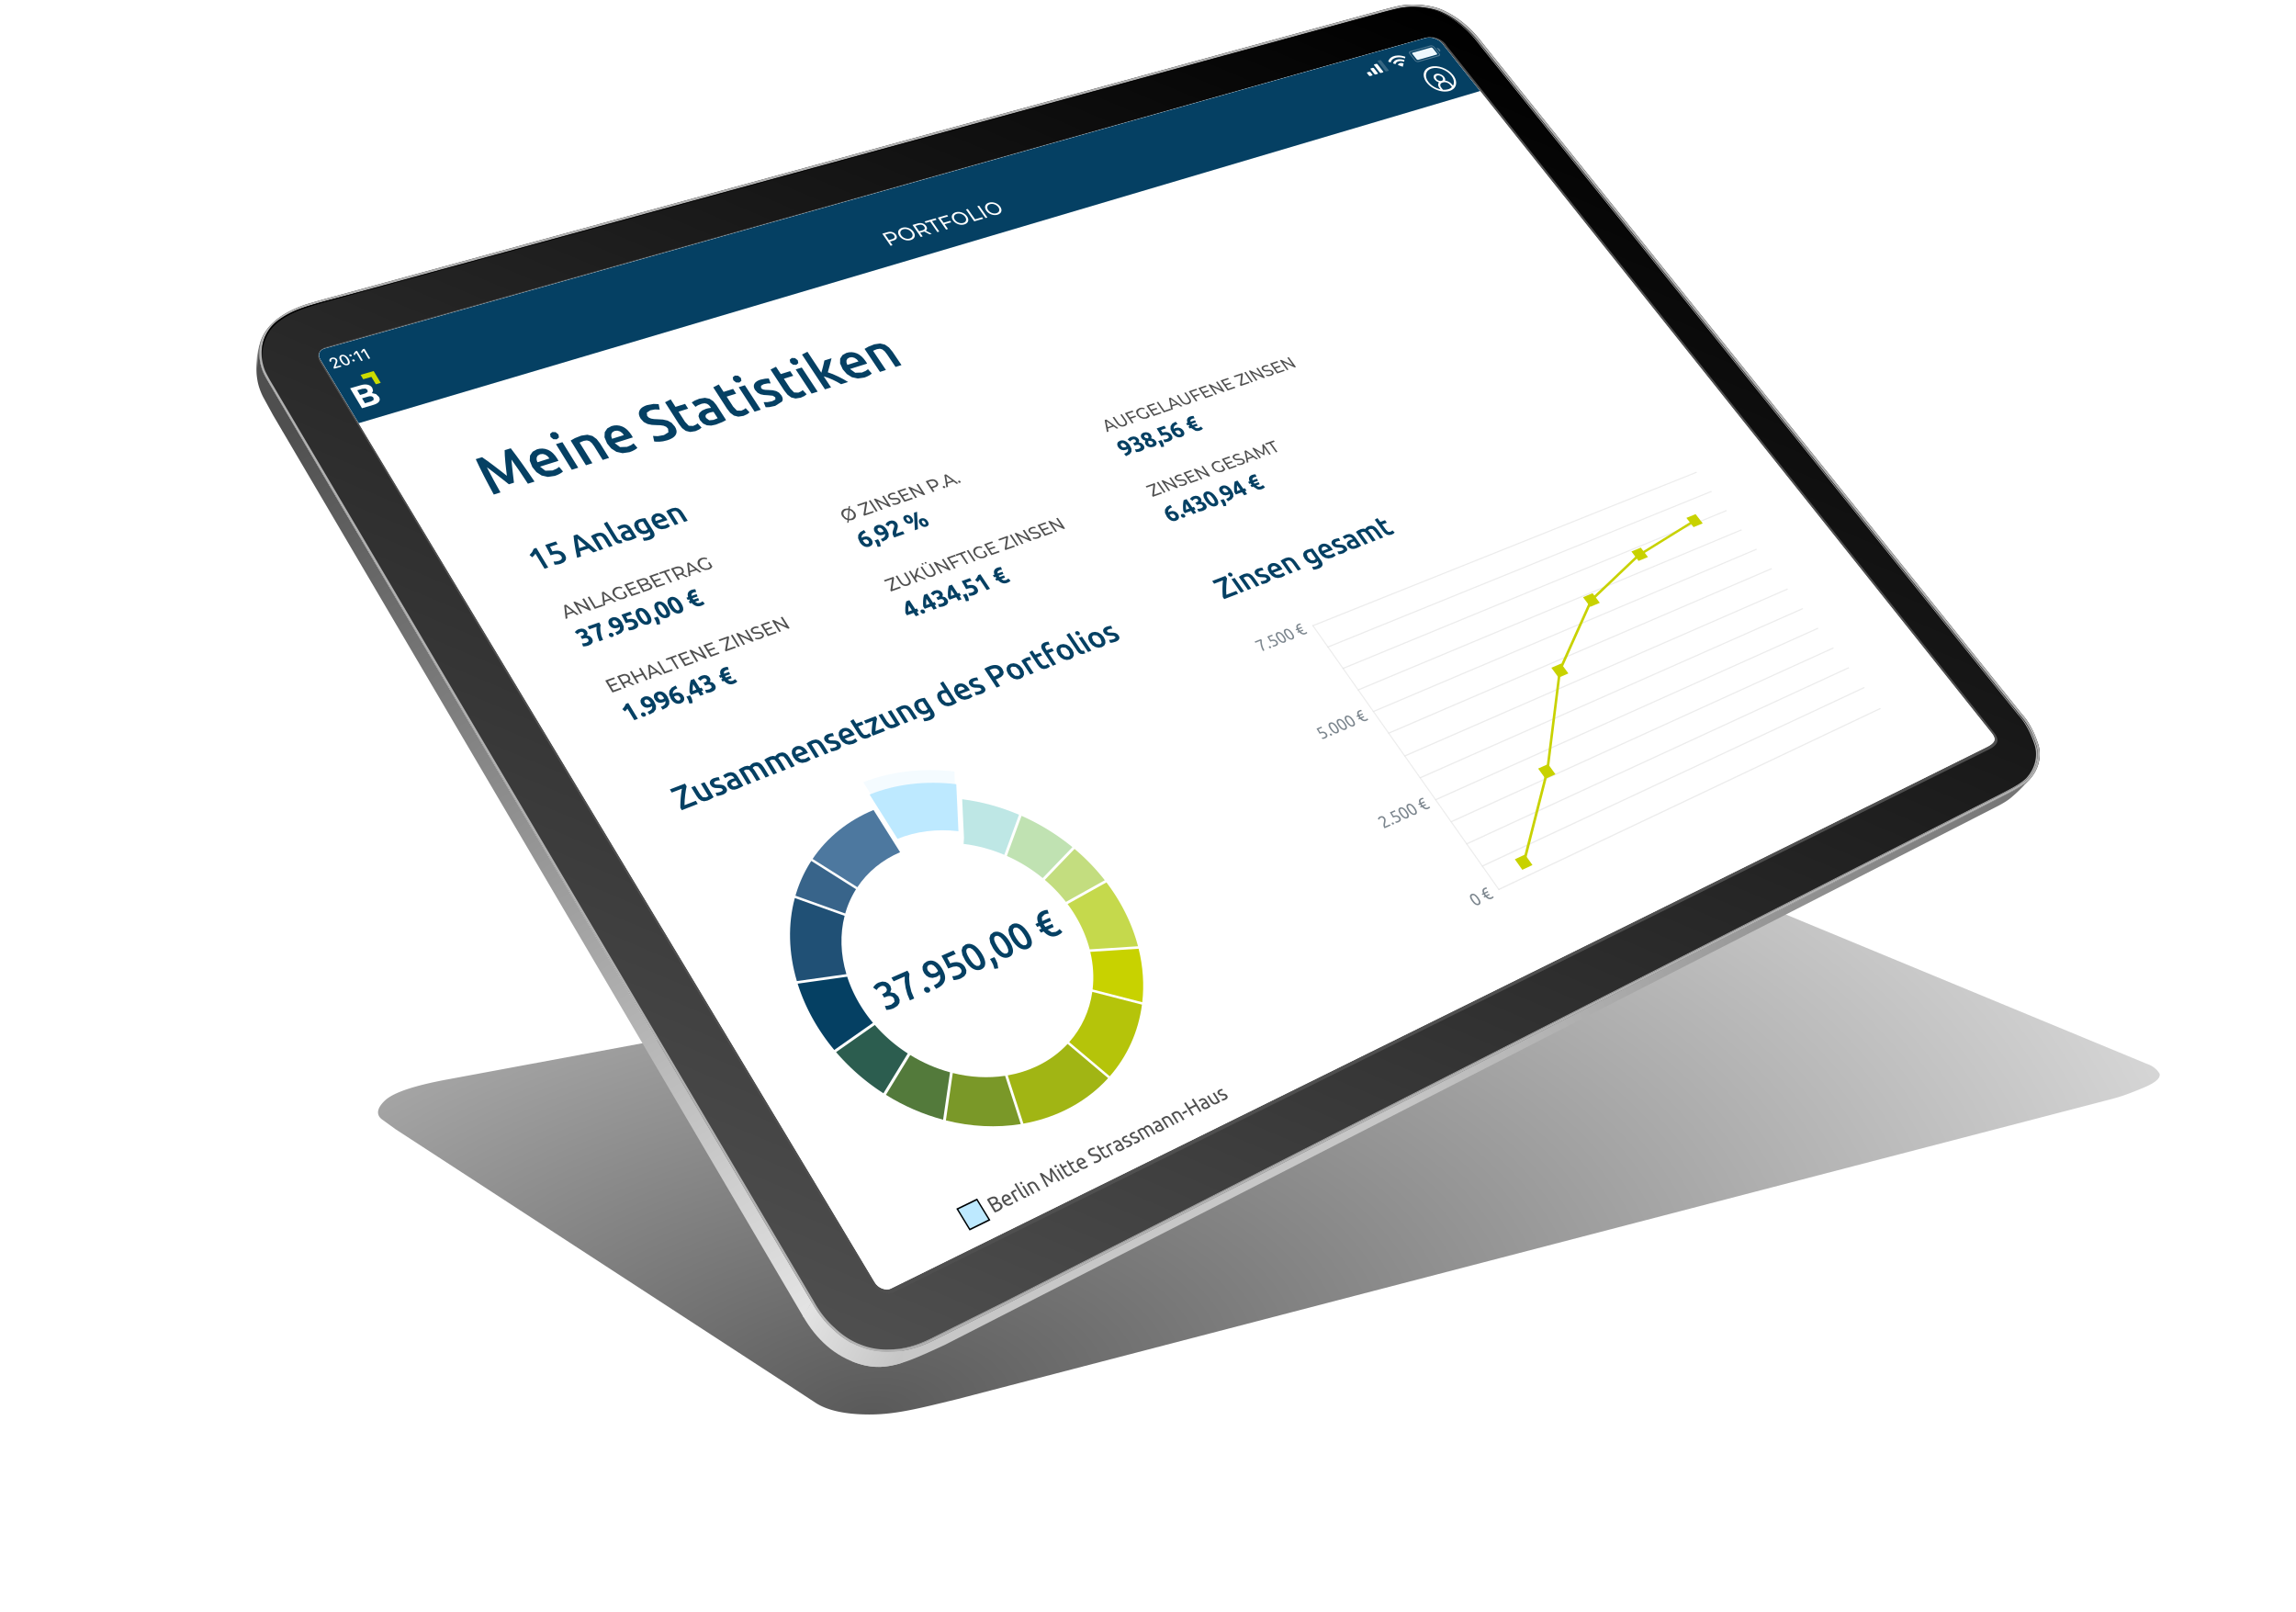 <svg xmlns="http://www.w3.org/2000/svg" xml:space="preserve" style="fill-rule:evenodd;clip-rule:evenodd;stroke-linejoin:round;stroke-miterlimit:2" viewBox="0 0 1000 702"><path d="M0 0h1000v701.171H0z" style="fill:none"/><clipPath id="a"><path d="M0 0h1000v701.171H0z"/></clipPath><g clip-path="url(#a)"><g style="filter:url(#b)"><path d="m195.354 469.988 492.909-91.504c4.396-.82 7.481-1.353 10.011-1.765 5.81-.777 11.144-1.116 16.045-1.054 7.273.314 13.428 1.605 18.382 3.946l202.233 83.633c2.443.829 4.448 2.243 5.669 4.378.389 1.982-1.822 4.091-8.619 6.706a118.516 118.516 0 0 1-6.171 2.405c-1.811.683-4.478 1.477-8.045 2.387 0 0-500.853 130.182-500.911 130.196-17.869 4.367-27.73 6.854-39.485 6.664-10.445-.169-17.682-2.085-22.316-5.19l-11.455-7.501-171.355-111.547-5.974-4.331c-3.035-2.397-1.462-5.637 1.789-8.531 4.01-3.35 12.941-6.259 27.293-8.892Z" style="fill:url(#c)"/></g><path d="M146.061 128.977a470.551 470.551 0 0 0-12.65 3.557c-4.562 1.539-8.866 3.488-12.6 6.345-3.553 2.817-5.906 5.868-6.961 9.285-1.021 3.321-1.223 6.798-.322 10.486.372 1.565.841 2.947 1.434 4.092a86.667 86.667 0 0 0 3.333 5.924l3.567 6.065 231.595 392.221c2.736 4.958 5.917 8.941 9.487 12.066 3.511 3.372 7.433 5.921 11.823 7.533 3.97 1.568 8.273 2.28 12.924 2.093 6.58 0 12.757-1.885 18.71-4.811l31.544-15.721 435.138-221.795c5.99-3 9.267-5.16 10.83-6.788 1.873-2.074 3.162-4.361 3.886-6.854.895-3.229.796-6.351-.331-9.365-.944-2.804-2.117-5.391-3.512-7.77a27.555 27.555 0 0 0-3.569-4.852L650.037 24.202l-6.282-7.878a48.922 48.922 0 0 0-6.986-6.8c-2.771-2.166-5.754-3.987-8.998-5.382-1.678-.694-3.566-1.183-5.64-1.55a36.957 36.957 0 0 0-4.903-.534c-3.208-.173-6.319.089-9.318.843a190.093 190.093 0 0 0-7.992 2.068L146.061 128.977Z" style="fill:url(#d)"/><path d="M630.166 20.018c-1.765-2.929-5.775-4.578-8.949-3.68L142.058 151.102c-3.174.897-4.37 3.714-2.605 6.643l240.96 401.604c1.94 3.387 6.194 4.684 8.897 3.39l476.924-236.347c4.702-2.37 4.213-4.583 2.553-6.932L630.166 20.018Z" style="fill:#4f4f4f"/><path d="M122.964 187.648h6.496l-13.374-22.738c-1.357-2.344-2.1-4.43-2.558-6.26-1.321-6.06-.215-11.114 2.748-15.206a20.018 20.018 0 0 0-2.62 4.689 42.145 42.145 0 0 0-1.348 4.919 31.024 31.024 0 0 0-.583 4.178 29.602 29.602 0 0 0-.041 4.936 44.17 44.17 0 0 0 .431 3.419c.198 1.159.485 2.295.863 3.407a29.029 29.029 0 0 0 1.603 3.851l4.356 7.959 4.027 6.846Z" style="fill:url(#e)"/><path d="m129.346 187.454 15.065 25.613L353.5 567.03l-3.559 6.523-227.047-386.025 6.452-.074Z" style="fill:url(#f)"/><path d="M146.061 128.977a470.551 470.551 0 0 0-12.65 3.557c-4.562 1.539-8.866 3.488-12.6 6.345-3.553 2.817-5.906 5.868-6.961 9.285-1.021 3.321-1.223 6.798-.322 10.486.372 1.565.841 2.947 1.434 4.092a86.667 86.667 0 0 0 3.333 5.924l3.567 6.065 231.595 392.221c2.736 4.958 5.917 8.941 9.487 12.066 3.511 3.372 7.433 5.921 11.823 7.533 3.97 1.568 8.273 2.28 12.924 2.093 6.58 0 12.757-1.885 18.71-4.811l31.544-15.721 435.138-221.795c5.99-3 9.267-5.16 10.83-6.788 1.873-2.074 3.162-4.361 3.886-6.854.895-3.229.796-6.351-.331-9.365-.944-2.804-2.117-5.391-3.512-7.77a27.555 27.555 0 0 0-3.569-4.852L650.037 24.202l-6.282-7.878a48.922 48.922 0 0 0-6.986-6.8c-2.771-2.166-5.754-3.987-8.998-5.382-1.678-.694-3.566-1.183-5.64-1.55a36.957 36.957 0 0 0-4.903-.534c-3.208-.173-6.319.089-9.318.843a190.093 190.093 0 0 0-7.992 2.068L146.061 128.977ZM643.003 16.941a47.889 47.889 0 0 0-6.833-6.651c-2.705-2.115-5.617-3.893-8.771-5.25-1.617-.669-3.438-1.137-5.437-1.491a36.126 36.126 0 0 0-4.787-.52c-3.108-.168-6.122.084-9.043.818a188.584 188.584 0 0 0-7.952 2.058l-.006.002-453.857 124.008-.005.001a469.343 469.343 0 0 0-12.606 3.545c-4.454 1.503-8.659 3.401-12.291 6.18-3.377 2.677-5.633 5.562-6.636 8.808-.97 3.158-1.163 6.464-.305 9.976.352 1.479.791 2.787 1.356 3.877a85.312 85.312 0 0 0 3.295 5.857l.008.014 3.566 6.063 231.595 392.222.014.024c2.677 4.85 5.784 8.748 9.276 11.804l.033.031c3.412 3.276 7.22 5.755 11.507 7.329 3.849 1.521 8.02 2.208 12.528 2.026l.039-.001c6.431.001 12.463-1.851 18.276-4.708l31.537-15.717 435.143-221.798c5.825-2.917 9.029-4.998 10.556-6.583 1.763-1.956 2.98-4.111 3.659-6.45.838-3.021.75-5.944-.305-8.764l-.011-.031a40.493 40.493 0 0 0-3.432-7.594 26.614 26.614 0 0 0-3.485-4.729L649.28 24.811l-6.277-7.87Z" style="fill:#b2b2b2"/><path d="m162.773 125.542-19.018 5.007a164.322 164.322 0 0 0-6.536 1.801 181.69 181.69 0 0 0-6.463 2.06 37.261 37.261 0 0 0-5.209 2.275 37.814 37.814 0 0 0-4.803 3.044 18.152 18.152 0 0 0-2.108 1.934 16.657 16.657 0 0 0-1.756 2.251 16.945 16.945 0 0 0-1.341 2.516 18.888 18.888 0 0 0-.915 2.69 15.696 15.696 0 0 0-.495 3.803c-.012 1.218.11 2.482.353 3.794a20.363 20.363 0 0 1-.102-3.784c.089-1.293.311-2.523.679-3.689.219-.727.476-1.419.761-2.082a17.89 17.89 0 0 1 1.581-2.904 17.438 17.438 0 0 1 1.71-2.155 18.31 18.31 0 0 1 2.022-1.868 37.57 37.57 0 0 1 4.694-3.029 37.2 37.2 0 0 1 5.104-2.299c2.168-.767 4.307-1.48 6.415-2.141a170.203 170.203 0 0 1 6.494-1.899l18.933-5.325Z"/><path d="M615.026 2.981c.712-.007 1.428.009 2.149.048 1.72.073 3.308.258 4.787.52 1.999.354 3.82.822 5.437 1.491 3.154 1.357 6.066 3.135 8.771 5.25a47.889 47.889 0 0 1 6.833 6.651l6.277 7.87 230.349 286.486a26.614 26.614 0 0 1 3.485 4.729 40.493 40.493 0 0 1 3.432 7.594l.011.031c1.055 2.82 1.143 5.743.305 8.764-.679 2.339-1.896 4.494-3.659 6.45-1.527 1.585-4.731 3.666-10.556 6.583L437.504 567.246l-31.537 15.717c-5.813 2.857-11.845 4.709-18.276 4.708l-.039.001c-.582.023-1.158.032-1.727.027.357-.003.717-.012 1.079-.027l.039-.001c6.43.001 12.463-1.851 18.276-4.708l31.536-15.717 435.144-221.798c5.825-2.917 9.029-4.998 10.556-6.583 1.763-1.956 2.98-4.111 3.659-6.45.838-3.021.75-5.944-.305-8.764l-.011-.031a40.493 40.493 0 0 0-3.432-7.594 26.664 26.664 0 0 0-3.485-4.729L648.631 24.811l-6.276-7.87a47.889 47.889 0 0 0-6.833-6.651c-2.705-2.115-5.617-3.893-8.771-5.25-1.617-.669-3.439-1.137-5.437-1.491a36.126 36.126 0 0 0-4.787-.52 34.393 34.393 0 0 0-1.501-.048Z" style="fill:#b2b2b2"/><path d="M113.929 154.14a18.687 18.687 0 0 1 .85-5.691c1.003-3.246 3.259-6.131 6.636-8.808 3.632-2.779 7.837-4.677 12.291-6.18a469.343 469.343 0 0 1 12.606-3.545l.005-.001L600.174 5.907l.006-.002c2.564-.72 5.198-1.412 7.952-2.058 2.921-.734 5.935-.986 9.043-.818 1.72.073 3.308.258 4.787.52 1.999.354 3.82.822 5.437 1.491 3.154 1.357 6.066 3.135 8.771 5.25a47.889 47.889 0 0 1 6.833 6.651l6.277 7.87 230.349 286.486a26.614 26.614 0 0 1 3.485 4.729 40.493 40.493 0 0 1 3.432 7.594l.011.031c.601 1.608.888 3.248.869 4.921a13.51 13.51 0 0 0-.869-4.597l-.011-.03a40.473 40.473 0 0 0-3.432-7.595 26.614 26.614 0 0 0-3.485-4.729L649.28 25.135l-6.277-7.87a47.942 47.942 0 0 0-6.833-6.651c-2.705-2.114-5.617-3.893-8.771-5.25-1.617-.668-3.438-1.137-5.437-1.491a36.126 36.126 0 0 0-4.787-.52c-3.108-.168-6.122.084-9.043.818a190.127 190.127 0 0 0-7.958 2.06L146.317 130.239l-.005.001a473.082 473.082 0 0 0-12.606 3.545c-4.454 1.503-8.659 3.401-12.291 6.18-3.377 2.677-5.633 5.562-6.636 8.808a18.736 18.736 0 0 0-.85 5.367Z"/><path d="M370.996 584.879a31.847 31.847 0 0 0 3.771 1.672c3.97 1.568 8.273 2.28 12.924 2.093 1.783 0 3.536-.138 5.261-.409 4.631-.692 9.125-2.277 13.449-4.402l31.544-15.721 435.138-221.795c5.99-3 9.267-5.16 10.83-6.788a29.808 29.808 0 0 1-2.119 2.212 60.583 60.583 0 0 1-5.348 5.155c-1.576 1.447-3.977 2.98-7.242 4.6 0 0-457.631 234.15-457.684 234.175-7.341 3.381-13.258 6.146-18.568 7.815l-.053.016c-6.521 2.052-12.207 2.467-18.765.431a38.863 38.863 0 0 1-3.138-1.124v-7.93Z" style="fill:url(#g)"/><path d="M392.952 593.486c-6.543 2.066-12.242 2.488-18.818.447-10.592-3.289-18.585-10.666-24.385-20.711l3.708-6.27c2.736 4.958 5.917 8.941 9.487 12.066 3.511 3.372 7.433 5.921 11.823 7.533 3.97 1.568 8.273 2.28 12.924 2.093 1.783 0 3.536-.138 5.261-.409v5.251Z" style="fill:url(#h)"/><path d="m628.932 19.953 238.767 299.625c.768 1.09 1.341 2.153.77 3.253-.422.813-1.383 1.596-3.052 2.437.005-.003-62.941 31.254-143.17 70.924-140.631 69.536-334.322 165-334.322 165-1.086.517-2.524.428-3.853-.112-1.239-.504-2.39-1.42-3.125-2.71-.015-.026-9.22-15.455-24.083-40.236C295.817 416.35 139.597 156.63 139.597 156.63l-.002-.002c-.648-1.075-.815-2.121-.474-2.993.346-.885 1.191-1.539 2.373-1.874L620.846 16.557h.001c1.43-.406 3.051-.22 4.509.388 1.44.601 2.728 1.616 3.515 2.92l.061.088Z" style="fill:#fff"/><clipPath id="i"><path d="m628.932 19.953 238.767 299.625c.768 1.09 1.341 2.153.77 3.253-.422.813-1.383 1.596-3.052 2.437.005-.003-62.941 31.254-143.17 70.924-140.631 69.536-334.322 165-334.322 165-1.086.517-2.524.428-3.853-.112-1.239-.504-2.39-1.42-3.125-2.71-.015-.026-9.22-15.455-24.083-40.236C295.817 416.35 139.597 156.63 139.597 156.63l-.002-.002c-.648-1.075-.815-2.121-.474-2.993.346-.885 1.191-1.539 2.373-1.874L620.846 16.557h.001c1.43-.406 3.051-.22 4.509.388 1.44.601 2.728 1.616 3.515 2.92l.061.088Z"/></clipPath><g clip-path="url(#i)"><path d="M626.298 14.554 132.87 152.818l247.221 417.543L872.504 325.22 626.298 14.554Z" style="fill:#fff"/><path d="m380.463 352.744 11.572 18.382c-7.775 3.326-14.174 8.57-18.621 15.231l-19.491-12.307c6.347-9.401 15.471-16.729 26.54-21.306Z" style="fill:#4d789f"/><path d="m385.85 476.787 10.598-17.345c5.446 3.355 11.316 5.899 17.324 7.526-.006-.006-2.767 18.992-3.007 20.643-8.685-2.308-17.114-5.97-24.915-10.824Z" style="fill:#537a3b"/><path d="m364.152 458.185 16.863-11.821a67.13 67.13 0 0 0 14.359 12.402c-.005-.024-9.757 15.951-10.604 17.339a94.076 94.076 0 0 1-20.618-17.92Z" style="fill:#2c5d4f"/><path d="m347.408 428.37 21.581-3.031c1.371 4.252 3.31 8.479 5.794 12.536a63.75 63.75 0 0 0 5.432 7.551l-16.861 11.815a89.41 89.41 0 0 1-7.788-10.901c-3.522-5.816-6.253-11.878-8.158-17.97Z" style="fill:#054063"/><path d="m346.175 391.081 21.685 7.75c-2.061 8.008-1.797 16.756.782 25.391l-21.577 3.022c-3.641-12.305-3.956-24.777-.89-36.163Z" style="fill:#205075"/><path d="m353.349 374.918 19.497 12.314a40.691 40.691 0 0 0-4.707 10.571s-9.642-3.428-21.678-7.748a56.762 56.762 0 0 1 6.888-15.137Z" style="fill:#38648a"/><path d="m445.734 489.314-6.82-21.007c4.461-.776 8.658-2.103 12.473-3.885 5.248-2.451 9.847-5.792 13.594-9.814-.014.008 16.244 13.707 17.657 14.897-5.274 5.811-11.754 10.617-19.151 14.153-5.448 2.603-11.421 4.529-17.753 5.656Z" style="fill:#a1b514"/><path d="m411.974 487.924 2.999-20.643c7.691 1.923 15.463 2.322 22.793 1.213l6.816 21.016c-10.486 1.695-21.609 1.171-32.608-1.586Z" style="fill:#7a9828"/><path d="m483.348 468.71-17.652-14.888c5.402-6.103 8.874-13.634 10.044-21.879l21.634 5.562c-1.541 11.738-6.394 22.484-14.026 31.205Z" style="fill:#b5c40a"/><path d="m497.504 436.443-21.626-5.562c.618-5.273.298-10.81-1.012-16.36 0 0 9.364-.595 21.052-1.362 1.928 7.853 2.446 15.725 1.586 23.284Z" style="fill:#c8d200"/><path d="m495.643 412.078-21.046 1.355c-1.444-5.568-3.876-11.094-7.242-16.303a62.983 62.983 0 0 0-2.377-3.415s7.53-4.203 16.927-9.439a86.985 86.985 0 0 1 3.472 4.928c4.745 7.263 8.203 15.003 10.266 22.874Z" style="fill:#c5d94c"/><path d="m481.184 383.34-16.928 9.427a65.354 65.354 0 0 0-9.193-9.598c.001.001 5.761-6.01 12.948-13.479a91.474 91.474 0 0 1 13.173 13.65Z" style="fill:#c3dd7f"/><path d="m467.083 368.917-12.953 13.471a68.59 68.59 0 0 0-15.601-9.635c-.018.012 5.889-16.069 6.402-17.466a96.41 96.41 0 0 1 22.152 13.63Z" style="fill:#c0e2b2"/><path d="m443.821 354.804-6.41 17.464c-5.675-2.406-11.58-3.995-17.436-4.723-.524.775-.087-1.868-.13-2.802l-.776-16.693c8.35 1.048 16.723 3.325 24.752 6.754Z" style="fill:#bee7e5"/><path d="m415.672 335.977.964 21.146c-9.931-1.072-19.582.133-28.057 3.494l-12.598-19.982c12.019-4.676 25.679-6.268 39.691-4.658Z" style="fill:#f4fbff"/><path d="M416.504 341.501c-13.353-1.602-26.374-.06-37.767 4.504l12.171 19.309c7.978-3.282 17.127-4.438 26.532-3.348l-.936-20.465Z" style="fill:#bde9ff"/><path d="m389.224 439.088-.874.32-.904.225-.819.128-.603.024-.609-1.743 1.138-.064 1.618-.473 1.438-1.231-.239-1.481-.724-.751-.895-.296-.996.07-1.029.346-.622.274-.924-1.5.758-.333.662-.379.493-.528.182-.672-.28-.828-.523-.567-.619-.271-.658-.022-.653.189-1.085.738-.653.879-1.514-1.085.336-.516.496-.586.66-.57.842-.475 1.645-.448 1.424.142 1.185.643.915 1.062.409 1.488-.489 1.342 1.948.366 1.603 1.49.565 1.414-.098 1.368-.839 1.249-1.668 1.062ZM396.309 435.653l-1.104-2.622-.766-2.835-.395-2.713-.006-2.25-4.81 2.109-.979-1.583 6.977-3.054.866 1.396-.132 2.008.249 2.687.716 3.028 1.254 3-1.87.829ZM405 430.52l.186 1.022-.64.711-1.064.045-.885-.714-.197-1.027.644-.721 1.061-.033.895.717ZM407.21 423.883l.801-.459.562-.565-.164-.293-.132-.212-.794-1.103-.869-.811-.949-.391-1.021.149-.628.506-.21.689.102.744.315.69 1.31 1.197 1.677-.141Zm2.11.477-.632.607-.782.46-1.735.447-1.498-.227-1.254-.77-.987-1.186-.554-1.289-.087-1.396.541-1.304 1.325-.993c1.163-.508 2.334-.563 3.499-.024 1.298.601 2.283 1.749 3.021 2.93.94 1.503 1.804 3.453 1.334 5.307-.467 1.849-2.186 2.989-3.783 3.706l-1.029-1.499 1.531-.871.97-1.048.378-1.276-.258-1.574ZM418.52 421.994l-.751-.802-1.093-.364-1.55.165-2.135.767-1.468-2.86-1.485-2.675 5.271-2.307.961 1.53-3.736 1.638.326.595.365.674.344.654.261.538c1.195-.445 2.609-.76 3.89-.416 1.127.302 1.967 1.001 2.582 1.98l.584 1.413-.077 1.361-.805 1.233-1.586 1.021-.858.303-.887.21-.788.128-.551.032-.621-1.692 1.105-.075 1.548-.463.917-.57.456-.654.053-.687-.272-.677ZM427.529 415.166c.766 1.213 1.642 2.902 1.589 4.435-.043 1.218-.626 2.07-1.738 2.564-1.199.531-2.38.366-3.51-.241-1.466-.787-2.629-2.248-3.486-3.612l-1.212-2.425-.357-2.013.468-1.541 1.265-1.011c1.197-.524 2.375-.355 3.502.249 1.461.784 2.621 2.237 3.479 3.595Zm-1.85.815-1.042-1.472-1.057-1.092-1.04-.584-1.003.059-.635.659-.02 1.05.486 1.344.872 1.55 1.035 1.479 1.051 1.098 1.049.581 1.012-.064.626-.66.011-1.05-.481-1.348-.864-1.55ZM433.052 416.818l.266.36.151.239.922 2.041.378 2.228-1.65.234-.593-1.913-.797-1.514-.291-.445-.277-.394 1.891-.836ZM439.616 409.844c.765 1.203 1.644 2.88 1.596 4.405-.038 1.209-.615 2.055-1.72 2.545-1.191.528-2.367.362-3.491-.239-1.461-.782-2.622-2.232-3.48-3.587l-1.214-2.409-.362-1.999.46-1.53 1.254-1.004c1.191-.521 2.364-.352 3.484.248 1.456.778 2.615 2.22 3.473 3.57Zm-1.837.809-1.041-1.462-1.056-1.084-1.036-.58-.998.058-.628.655-.017 1.042.489 1.335.872 1.539 1.035 1.469 1.049 1.09 1.046.578 1.006-.064.62-.656.007-1.041-.483-1.339-.865-1.54ZM447.822 406.231c.764 1.196 1.644 2.866 1.6 4.384-.035 1.204-.607 2.046-1.706 2.533-1.188.527-2.359.36-3.479-.238-1.457-.778-2.617-2.221-3.476-3.57l-1.215-2.397-.366-1.99.455-1.523 1.247-.999c1.186-.519 2.355-.349 3.471.247 1.453.775 2.61 2.21 3.469 3.553Zm-1.829.805-1.04-1.454-1.054-1.08-1.034-.577-.994.057-.625.652-.013 1.038.49 1.329.872 1.531 1.034 1.462 1.049 1.085 1.043.575 1.002-.063.616-.653.005-1.037-.485-1.332-.866-1.533ZM452.179 401.878c-.379-.974-.62-2.118-.235-3.145.364-.973 1.163-1.59 2.084-1.992l1.139-.386 1.053-.141.546 1.601-.87.109-.931.304-1.194 1.172.156 1.711 3.301-1.449.569 1.349-3.243 1.427.198.337.382.596.204.288 3.01-1.326.565 1.372-2.603 1.149 1.786 1.167 1.711-.199.951-.553.697-.686 1.28 1.265-.74.735-1.296.772c-1.055.468-2.173.647-3.293.286-1.139-.369-2.088-1.121-2.873-2.003l-1.18.521-.812-1.268 1.064-.469-.204-.288-.387-.604-.193-.33-1.064.468-.802-1.252 1.224-.538Z" style="fill:#054063;fill-rule:nonzero"/><path d="m434.86 527.409-.369.171-.407.167-.414.149-.393.106-3.444-5.618.311-.239.362-.231.373-.214.355-.184.945-.364.884-.1.772.235.617.631.263.885-.296.736 1.067.097.852.777c.306.497.449 1.049.191 1.606-.296.64-1.096 1.109-1.669 1.39Zm-2.415-2.393 1.251 2.04.218-.085.252-.108.327-.154.623-.366.44-.428.171-.508-.183-.594-.399-.43-.492-.166-.57.062-.638.247-1 .49Zm-.4-.652.816-.399.518-.308.352-.367.121-.428-.163-.495-.371-.367-.477-.125-.554.07-.59.223-.459.235-.289.174 1.096 1.787ZM436.801 523.578l-.458-1.083-.015-.92.345-.721.615-.484c.527-.258 1.07-.312 1.619-.082.636.266 1.124.882 1.468 1.441l.08.129.082.15-2.839 1.391 1.006.841c.42.147.854.037 1.236-.15l.614-.394.318-.335.504.599-.377.391-.718.461-1.042.29-.94-.153-.818-.527-.68-.844Zm2.586-1.82-.781-.739a1.036 1.036 0 0 0-.921.012l-.387.325-.165.432.025.487.172.491 2.057-1.008ZM441.559 518.305l.226-.095.263-.085.245-.065.17-.035.288.735-.339.063-.55.209-.381.246-.228.193 2.241 3.634-.741.363-2.553-4.143.537-.506.822-.514ZM447.051 521.466c-.341.157-.777.292-1.159.169l-.845-.766-3.198-5.179.657-.492 3.203 5.184.226.3.227.149.26.019.332-.082.297.698ZM448.603 520.596l-.738.362-2.666-4.313.738-.361 2.666 4.312Zm-3.52-4.908-.422.028-.367-.301-.089-.436.253-.302.422-.027.366.3.089.436-.252.302ZM447.22 515.819l.586-.47.921-.546.905-.254.77.151.66.491.576.763 1.498 2.416-.736.361-1.395-2.251-.472-.653-.452-.372-.473-.097-.54.162-.241.128-.229.139-.188.13-.115.088 2.251 3.637-.737.362-2.589-4.185ZM458.064 514.916l-.522-.4-.691-.523-.773-.573-.76-.553-.652-.461-.461-.301 1.168 2.177 1.329 2.337-.751.369-.86-1.535-.832-1.53-.773-1.477-.685-1.375.672-.328.99.634 1.133.795 1.145.848 1.03.781-.194-1.19-.199-1.31-.154-1.272-.076-1.078.67-.327 3.954 5.505-.748.368-1.518-2.24-1.451-2.033.042.505.092.734.121.864.135.885.13.797.104.605-.615.302ZM463.59 513.236l-.732.36-2.666-4.277.732-.357 2.666 4.274Zm-3.518-4.866-.419.028-.365-.298-.09-.433.25-.298.418-.028.366.298.09.433-.25.298ZM462.803 508.044l1.547-.756.399.639-1.547.757 1.231 1.97.378.507.346.259.341.053.361-.113.481-.338.21-.247.536.562-.295.333-.574.395-.757.226-.644-.118-.573-.433-.536-.719-2.378-3.81.649-.488.825 1.321ZM465.896 506.533l1.544-.755.4.638-1.545.756 1.231 1.966.378.506.346.259.34.053.36-.113.481-.337.209-.247.536.561-.294.332-.573.394-.756.227-.643-.119-.573-.432-.536-.718-2.378-3.803.648-.487.825 1.319ZM469.412 507.604l-.461-1.063-.023-.902.334-.708.601-.476c.52-.254 1.054-.305 1.595-.08.629.261 1.116.866 1.461 1.415l.079.127.082.147-2.785 1.364.999.827c.413.143.84.037 1.217-.148l.602-.386.31-.329.502.588-.368.384-.703.452-1.025.284-.928-.15-.811-.517-.678-.829Zm2.533-1.785-.777-.726a1.024 1.024 0 0 0-.908.012l-.378.318-.158.425.028.477.174.482 2.019-.988ZM477.968 505.44c.592-.29 1.086-.738.651-1.429l-.384-.393-.485-.178-.555-.032-.611.043-.712.035-.661-.093-.582-.285-.498-.557c-.266-.422-.412-.9-.243-1.393.173-.508.611-.841 1.072-1.066l.962-.325.739-.047.163.76-.617.03-.817.266-.374.247-.236.306-.066.357.141.395.327.341.413.154.499.039.579-.028.828-.021.727.102.636.323.545.622c.27.429.4.905.2 1.395-.215.526-.727.88-1.21 1.117l-.617.244-.547.13-.445.047-.312-.001-.184-.764.695-.032.979-.309ZM479.114 500.074l1.533-.748.399.633-1.532.749 1.23 1.952.378.502.345.257.339.052.357-.111.477-.335.206-.245.535.557-.291.33-.568.391-.75.224-.64-.118-.571-.428-.535-.713-2.378-3.774.642-.483.824 1.308ZM482.937 498.09l.221-.092.257-.083.239-.064.167-.034.291.718-.332.061-.537.204-.372.24-.221.188 2.241 3.549-.723.355-2.554-4.046.522-.493.801-.503ZM488.124 500.478l.446-.235.301-.206-.795-1.256-.296.054-.44.179-.329.193-.27.265-.118.334.122.402.605.442.774-.172Zm-2.451-3.746.806-.24.691.097.582.383.49.614 1.667 2.632-.231.171-.342.238-.425.267-.472.258-.674.235-.643.013-.59-.258-.511-.568-.244-.667.112-.586.399-.493.605-.391.233-.098.241-.076.205-.053.124-.028-.133-.211-.272-.349-.344-.256-.419-.092-.507.136-.591.358-.33.305-.48-.582.386-.353.667-.406ZM491.678 498.734l.577-.442-.034-.493-.486-.334-.919-.027-.57.02-.519-.059-.458-.21-.395-.432c-.211-.332-.304-.696-.167-1.078.146-.406.498-.672.868-.853l.353-.146.348-.106.297-.066.21-.029.278.71-.447.045-.639.222-.447.383.024.501.204.218.276.115.359.03.468-.028.652-.027.544.067.466.232.406.464c.212.333.314.705.146 1.084-.183.41-.609.691-.989.878l-.895.317-.5.06-.279-.713.487-.047.781-.256ZM495.063 497.073l.575-.441-.034-.492-.486-.333-.917-.027-.57.02-.518-.059-.457-.21-.395-.431c-.211-.331-.305-.695-.168-1.076.145-.405.496-.671.866-.851l.352-.146.347-.106.297-.066.21-.028.278.709-.447.044-.637.222-.446.382.025.5.204.218.275.114.358.031.468-.028.65-.028.544.067.466.232.405.463c.212.332.315.703.147 1.081-.182.41-.608.691-.987.877l-.893.317-.499.059-.279-.711.486-.048.78-.255ZM495.262 492.344l.564-.455.89-.53.716-.207.641.103.097-.196.195-.279.3-.305.413-.27.843-.228.711.174.612.502.55.743 1.498 2.346-.715.351-1.395-2.187-.439-.618-.413-.378-.428-.133-.481.124-.532.392-.204.337.385.413.364.508 1.498 2.35-.716.351-1.395-2.189-.444-.617-.416-.377-.429-.133-.473.12-.226.121-.222.135-.186.128-.108.085 2.251 3.537-.716.351-2.59-4.069ZM505.42 491.991l.441-.233.298-.204-.795-1.243-.293.054-.436.177-.326.191-.266.262-.116.331.123.398.603.438.767-.171Zm-2.45-3.708.799-.238.685.096.58.379.489.608 1.667 2.605-.229.171-.338.234-.42.265-.467.255-.668.233-.637.012-.587-.255-.51-.562-.245-.66.108-.58.394-.488.598-.388.23-.097.239-.075.204-.052.122-.028-.133-.209-.271-.346-.344-.253-.415-.091-.503.135-.584.354-.326.302-.479-.577.381-.349.66-.401ZM505.765 487.211l.564-.454.888-.528.877-.245.752.147.651.474.574.738 1.497 2.335-.711.35-1.395-2.177-.47-.631-.446-.359-.462-.095-.524.156-.232.124-.22.134-.181.126-.111.085 2.251 3.516-.712.349-2.59-4.045ZM510.095 485.096l.562-.453.885-.527.876-.244.75.146.65.474.574.736 1.497 2.329-.709.348-1.395-2.171-.47-.629-.446-.359-.461-.094-.522.156-.232.123-.22.134-.18.125-.111.086 2.251 3.506-.71.349-2.589-4.035ZM514.832 484.478l1.881-.921.446.693-1.881.921-.446-.693ZM519.025 478.77l.737-.359 3.552 5.501-.737.361-1.641-2.542-2.576 1.261 1.641 2.546-.738.362-3.552-5.513.738-.36 1.481 2.297 2.576-1.26-1.481-2.294ZM525.503 482.136l.436-.229.293-.201-.795-1.229-.289.053-.431.175-.322.189-.262.258-.113.327.125.394.599.432.759-.169Zm-2.449-3.664.79-.234.68.095.576.374.488.601 1.667 2.575-.226.168-.333.232-.415.261-.461.252-.66.23-.632.012-.582-.252-.509-.556-.247-.652.104-.573.387-.482.591-.383.227-.096.237-.074.201-.051.121-.028-.133-.206-.271-.342-.342-.25-.412-.091-.497.134-.577.35-.321.298-.478-.57.375-.345.652-.397ZM531.458 479.756l-.551.448-.871.522-.854.237-.753-.147-.66-.465-.578-.723-1.496-2.31.703-.344 1.394 2.151.925.965c.325.159.66.104.973-.05l.23-.123.213-.131.178-.118.106-.089-2.25-3.469.703-.343 2.588 3.989ZM533.252 478.334l.56-.431-.039-.48-.48-.326-.902-.027-.559.02-.51-.058-.451-.205-.393-.422c-.209-.322-.308-.677-.177-1.052.139-.396.481-.656.842-.831l.344-.143.34-.104.291-.064.205-.027.282.693-.439.043-.624.216-.433.373.029.49.203.213.271.111.353.03.459-.027.639-.027.535.066.46.227.403.452c.21.323.318.686.156 1.058-.175.401-.59.675-.96.856l-.873.309-.49.059-.282-.696.477-.046.763-.25Z" style="fill:#4f4f4f;fill-rule:nonzero"/><path d="m425.579 521.935-9.077 4.418 5.786 9.504 9.077-4.466-5.786-9.456Z" style="fill:#bde9ff"/><path d="m425.579 521.935 5.786 9.456-9.077 4.466-5.786-9.504 9.077-4.418Zm-.196.827-7.993 3.893 5.095 8.367 7.993-3.931-5.095-8.329Z"/><path d="m571.897 272.167-.447.179 81.28 115.326.446-.212-81.279-115.293Z" style="fill:#e5e5e5;fill-opacity:.75"/><path d="m571.45 272.346.311.441 167.372-66.958-.308-.396-167.375 66.913ZM577.999 281.63l.312.443 167.313-67.909-.31-.398-167.315 67.864ZM584.574 290.953l.313.444 167.251-68.869-.31-.399-167.254 68.824ZM591.174 300.313l.315.446 167.187-69.836-.312-.4-167.19 69.79ZM597.801 309.711l.316.448 167.12-70.81-.313-.402-167.123 70.764ZM604.453 319.147l.318.451 167.051-71.793-.314-.404-167.055 71.746ZM611.45 329.074l.319.453 166.976-72.831-.315-.404-166.98 72.782ZM618.156 338.589l.32.454 166.903-73.827-.317-.407-166.906 73.78ZM624.888 348.143l.321.456 166.826-74.834-.317-.407-166.83 74.785ZM631.646 357.735l.322.458 166.748-75.847-.318-.409-166.752 75.798ZM638.43 367.366l.324.46 166.667-76.868-.32-.411-166.671 76.819ZM645.241 377.036l.325.461 166.583-77.896-.321-.412-166.587 77.847ZM652.404 387.208l.326.464 166.494-78.983-.322-.414-166.498 78.933Z" style="fill:#e5e5e5;fill-opacity:.75"/><path d="m669.92 334.699 3.215 4.452a8279.43 8279.43 0 0 0 4.328-1.969l-3.214-4.44-4.329 1.957ZM659.78 374.201l3.254 4.588 4.411-2.085-3.253-4.574-4.412 2.071Z" style="fill:#c8d200"/><path d="m663.482 374.17 1.071.414 9.727-38.09-1.055-.41-9.743 38.086ZM673.515 334.504l1.072.315 5.257-42.216-1.054-.314-5.275 42.215ZM678.959 291.446l1 .51 13.467-30.012-.986-.501-13.481 30.003ZM693.124 260.566l.846.697 19.827-18.852-.838-.684a176442.77 176442.77 0 0 0-19.835 18.839ZM713.92 241.072l.732.766 23.489-14.559-.727-.752-23.494 14.545Z" style="fill:#c8d200"/><path d="m675.68 290.793 3.168 4.313 4.247-1.842-3.168-4.3-4.247 1.829ZM689.471 260.073l3.138 4.2 4.167-1.753-3.138-4.188-4.167 1.741ZM710.546 240.166l3.121 4.109 4.086-1.693-3.12-4.098-4.087 1.682ZM734.492 225.535l3.11 4.029 4.006-1.648-3.109-4.019-4.007 1.638Z" style="fill:#c8d200"/><path d="m209.962 199.097 2.371 1.649 2.809 2.089 2.921 2.248 2.705 2.122-.346-2.863-.327-3.054-.228-2.887-.073-2.353 2.667-.827 2.517 3.339 2.64 3.652 2.651 3.783 2.551 3.731-2.901.923-3.506-5.3-3.648-5.216.114 1.373.164 1.731.212 1.924.223 1.923.207 1.738.168 1.378-2.207.7-1.302-1.034-1.645-1.3-1.82-1.425-1.824-1.411-1.666-1.267-1.327-.987 2.871 5.49 3.057 5.475-2.924.93-2.121-3.942-2.118-4.05-1.962-3.908-1.658-3.519 2.755-.855ZM231.833 203.385l-1.115-2.747.133-2.252 1.134-1.68 1.865-1.028c1.623-.506 3.227-.472 4.796.208 1.754.759 3.06 2.242 4.039 3.826l.285.484.262.491-8.023 2.53 2.322 1.765 3.121-.104 1.766-.765 1.111-.786 1.679 2-.5.428-.797.51-1.028.519-1.193.456-3.065.448-2.711-.603-2.278-1.487-1.803-2.213Zm7.462-3.729-.788-.964-.99-.684-1.109-.315-1.207.136-1.002.581-.465.848-.011.999.337 1.045 5.235-1.646ZM251.843 203.68l-2.802.89-6.896-11.149 2.801-.873 6.897 11.132Zm-8.608-14.471.201 1.303-.94.798-1.49-.043-1.219-.989-.213-1.325.964-.804 1.466.052 1.231 1.008ZM248.543 191.856l1.85-1.058 2.739-1.081 2.693-.399 2.22.543 1.828 1.345 1.527 1.983 3.885 6.219-2.782.884-3.633-5.827-1.07-1.472-1.047-.885-1.138-.326-1.321.198-1.066.41-.787.373 5.571 8.956-2.793.888-6.676-10.751ZM264.41 193.126l-1.126-2.699.108-2.212 1.102-1.651 1.828-1.01c1.602-.499 3.183-.461 4.731.204 1.736.746 3.038 2.202 4.02 3.76l.286.476.263.483-7.885 2.485 2.308 1.733 3.075-.102 1.734-.75 1.087-.773 1.676 1.966-.489.42-.781.501-1.008.51-1.172.448-3.017.44-2.679-.593-2.261-1.461-1.8-2.175Zm7.32-3.663-.786-.947-.983-.672-1.097-.31-1.188.133-.983.572-.449.832-.001.982.342 1.027 5.145-1.617ZM289.185 189.457l1.937-1.19-.159-1.576-.806-.82-1.109-.463-1.432-.224-1.773-.055-1.953-.099-1.847-.383-1.657-.856-1.367-1.495c-.679-1.073-1.066-2.312-.468-3.531.628-1.28 2.041-1.963 3.307-2.355l2.804-.509 2.211.096.464 2.387-2.067-.078-2.022.38-1.524.997.132 1.429.736.754 1.002.423 1.245.209 1.444.072 2.462.139 2.051.453 1.708.959 1.421 1.636c.68 1.069 1.061 2.301.424 3.504-.704 1.329-2.429 2.062-3.72 2.472l-1.853.451-1.608.172-1.298-.003-.932-.094-.523-2.422 2.054.103 2.716-.483ZM289.653 175.184l2.463-1.259 2.084 3.263 4.184-1.304 1.333 2.084-4.184 1.309 2.816 4.411 1.642 1.724 1.889.076 1.223-.562.738-.557 1.722 1.846-.991.776-1.674.769-2.305.357-1.918-.478-1.613-1.213-1.427-1.857-5.982-9.385ZM310.75 182.854l1.823-.726-1.776-2.76-.728.081-.98.234-.867.348-.683.488-.296.651.259.824 1.393 1.037 1.855-.177Zm-6.19-9.216 2.458-.396 2.018.405 1.648 1.1 1.352 1.661 4.2 6.519-1.697.898-2.74 1.082-2.047.426-1.876-.126-1.655-.77-1.394-1.524-.614-1.694.398-1.378 1.188-1.067 1.736-.756.973-.243 1.164-.156-.264-.411-.641-.787-.835-.566-1.035-.232-1.259.196-1.646.663-1.093.689-1.631-1.914 1.291-.798 2.001-.821ZM310.64 168.674l2.432-1.244 2.085 3.226 4.136-1.289 1.335 2.06-4.136 1.294 2.819 4.36 1.638 1.705 1.871.075 1.208-.555.727-.551 1.718 1.824-.976.767-1.653.76-2.28.353-1.903-.473-1.607-1.199-1.426-1.836-5.988-9.277ZM331.344 178.428l-2.683.852-6.927-10.674 2.682-.835 6.928 10.657Zm-8.661-13.854.226 1.247-.888.764-1.439-.041-1.201-.947-.237-1.269.911-.769 1.415.05 1.213.965ZM336.314 174.714l1.392-.723-.039-.956-1.088-.709-2.201-.213-1.674-.098-1.467-.31-1.273-.666-1.081-1.191c-.533-.818-.807-1.746-.33-2.671.511-.991 1.643-1.524 2.631-1.832l2.052-.432 1.606-.099.812 2.133-1.342.018-1.687.344-1.158.667.001.94.404.436.587.268.866.145 1.202.05 2.027.133 1.554.367 1.218.704.994 1.154c.538.823.84 1.776.284 2.691l-2.984 1.892-2.605.544-1.55.037-.876-2.206 1.704-.023 2.021-.394ZM335.588 160.938l2.394-1.226 2.087 3.181 4.078-1.27 1.337 2.032-4.078 1.275 2.822 4.3 1.633 1.681 1.85.074 1.19-.547.714-.543 1.713 1.8-.959.756-1.627.749-2.252.348-1.885-.467-1.597-1.182-1.425-1.811-5.995-9.15ZM356.134 170.561l-2.645.839-6.934-10.527 2.644-.824 6.935 10.512Zm-8.674-13.665.233 1.231-.871.753-1.423-.041-1.195-.934-.245-1.251.894-.759 1.4.049 1.207.952ZM357.721 162.317l.384-1.365.38-1.446.33-1.381.247-1.148 3.103-.966-.753 3.026-.87 3.096 2.171.779 2.391 1.072 2.321 1.202 1.96 1.171-3.037.963-1.766-1.016-1.974-.975-1.999-.835-1.84-.595 3.187 4.814-2.636.837-10.016-15.151 2.371-1.212 6.046 9.13ZM367.05 160.836l-1.161-2.55.034-2.09.998-1.558 1.712-.953c1.531-.477 3.04-.427 4.522.195 1.677.704 2.966 2.078 3.955 3.554l.287.449.267.456-7.445 2.343 2.257 1.639 2.932-.095 1.63-.708 1.013-.729 1.661 1.858-.453.396-.729.473-.946.481-1.104.423-2.865.413-2.575-.561-2.204-1.381-1.786-2.055Zm6.869-3.456-.781-.895-.959-.635-1.057-.293-1.129.125-.92.539-.402.786.03.927.359.97 4.859-1.524ZM376.549 151.937l1.704-.984 2.541-1.005 2.524-.37 2.115.507 1.777 1.254 1.518 1.848 3.908 5.795-2.59.821-3.654-5.429-1.067-1.372-1.022-.825-1.086-.304-1.238.184-.99.381-.728.346 5.604 8.345-2.599.824-6.717-10.016ZM230.635 241.7l1.1-1.239.734-1.5 1.123-.372 5.189 8.545-1.6.536-3.977-6.556-.593.805-.798.754-1.178-.973ZM244.523 242.277l-.613-.668-.929-.341-1.348.049-1.88.493-1.142-2.319-1.166-2.176 4.662-1.541.762 1.25-3.304 1.094.256.484.286.548.268.531.202.435c1.062-.29 2.294-.461 3.382-.127.931.286 1.639.857 2.145 1.686l.442 1.139-.127 1.064-.751.926-1.417.72-.755.193-.777.12-.686.059-.479-.003-.461-1.359.959-.002 1.358-.284.819-.4.423-.489.077-.537-.206-.545ZM258.408 240.557l-.987-.863-.995-.875-3.824 1.277.245 1.136.231 1.111-1.719.576-.567-2.838-.436-2.478-.327-2.246-.231-2.126 1.558-.515 2.012 1.534 2.069 1.663 2.237 1.872 2.512 2.177-1.778.595Zm-6.861-5.938.278 1.804.431 2.285 2.986-.995-2.056-1.757-1.639-1.337ZM257.357 233.47l1.045-.625 1.55-.646 1.525-.249 1.26.299 1.038.767.868 1.138 2.208 3.575-1.576.528-2.065-3.347-.608-.845-.594-.505-.646-.181-.748.124-.603.244-.446.221 3.167 5.141-1.579.529-3.796-6.168ZM271.114 236.448l-1.254.244-.971-.137-.767-.491-.632-.808-4.513-7.3 1.422-.761 4.491 7.257.324.434.353.255.439.088.577-.069.531 1.288ZM274.176 234.032l1.056-.441-1.006-1.621-.421.053-.567.145-.502.211-.398.293-.174.387.144.486.797.604 1.071-.117Zm-3.515-5.412 1.421-.253 1.164.226.944.64.77.975 2.381 3.832-.985.542-1.588.656-1.183.265-1.081-.063-.949-.444-.795-.891-.343-.997.237-.817.692-.639 1.006-.459.563-.151.673-.1-.151-.242-.365-.461-.478-.33-.596-.13-.727.125-.954.404-.634.416-.93-1.122.749-.481 1.159-.501ZM278.405 229.848l1.278 1.213 1.384.055.643-.332.393-.408-2.035-3.263-.454.071-.639.176c-.469.156-.88.436-.978.957l.408 1.531Zm6.018 1.224c.416.666.887 1.643.558 2.48-.328.836-1.321 1.291-2.074 1.544l-1.269.309-1.225.105-.49-1.341 1.069-.052 1.165-.274 1.118-.813-.27-1.207-.15-.241-.478.422-.804.4-1.302.203-1.271-.261-1.178-.737-1.02-1.227-.562-1.342.044-1.208.655-.988 1.266-.695 1.512-.371 1.303-.157 3.403 5.451ZM284.383 228.089l-.645-1.542.052-1.272.614-.957 1.026-.593c.9-.298 1.792-.289 2.669.084.986.42 1.725 1.254 2.279 2.138l.162.272.15.276-4.435 1.478 1.306.981 1.732-.078.974-.442.611-.451.95 1.12-.274.244-.438.292-.567.299-.659.264-1.698.271-1.51-.324-1.278-.824-1.021-1.236Zm4.11-2.152-.447-.54-.556-.38-.62-.17-.669.084-.551.336-.25.481.003.565.196.587 2.894-.963ZM290.138 222.598l1.024-.614 1.521-.634 1.502-.245 1.244.294 1.031.753.867 1.119 2.212 3.511-1.548.519-2.069-3.288-.608-.83-.591-.497-.638-.177-.736.121-.593.24-.436.218 3.173 5.049-1.552.52-3.803-6.059ZM256.266 281.137l-.613.175-.66.119-.608.059-.452.003-.437-1.327.831-.012 1.119-.245.895-.624-.085-.805-.391-.406-.506-.18-.589.016-.635.169-.602.212-.715-1.18.686-.24.417-.194.299-.266.11-.348-.148-.442-.28-.295-.35-.151-.381-.027-.375.077-.749.417-.501.556-1.2-.879.265-.342.375-.369.488-.349.614-.285 1.182-.24 1.007.136.815.452.607.709.234.864-.295.799 1.257.34.929.918.362.928-.101.87-.624.769-1.195.618ZM261.096 279.256l-.648-1.583-.442-1.689-.218-1.629.02-1.39-3.118 1.09-.756-1.244 5.022-1.752.643 1.055-.152 1.203.082 1.64.384 1.868.748 1.88-1.565.551ZM267.185 276.172l.114.773-.526.465-.807.005-.703-.567-.115-.774.527-.464.806-.005.704.567ZM268.646 272.183l.468-.217.307-.255-.054-.088-.079-.15-.464-.636-.503-.474-.556-.244-.601.051-.373.249-.144.357.038.401.164.381.75.684 1.047-.059Zm1.331.682-.393.31-.421.201-1.238.251-1.041-.156-.858-.512-.669-.808-.349-.849-.017-.9.419-.82.974-.606c.834-.29 1.668-.304 2.478.075.881.413 1.541 1.179 2.037 1.988l.769 1.778-.062 1.514-.944 1.252-1.868.984-.401-.595-.412-.591 1.012-.457.687-.538.336-.669-.039-.852ZM276.143 271.541l-.441-.454-.686-.202-1.022.086-1.446.413-.942-1.904-.96-1.789 3.854-1.344.745 1.212-2.568.898.368.691.292.589c.821-.226 1.779-.363 2.623-.11.734.219 1.285.679 1.683 1.328l.357.926-.1.874-.597.767-1.137.602-.602.171-.64.119-.578.067-.422.006-.457-1.296.808-.03 1.07-.252.864-.629-.066-.739ZM282.809 267.503c.475.769 1.027 1.866.923 2.84-.086.811-.572 1.305-1.321 1.568-.845.298-1.662.174-2.44-.245-.971-.523-1.722-1.451-2.285-2.367l-.739-1.557-.156-1.276.393-.961.913-.6c.845-.295 1.66-.169 2.436.249.967.52 1.714 1.438 2.276 2.349Zm-1.556.546-.615-.897-.602-.655-.593-.357-.583.004-.375.331-.022.572.269.772.513.934.618.903.611.658.594.358.579-.003.38-.334.02-.573-.278-.775-.516-.938ZM286.403 268.549l.229.32.107.163.323.634.245.709.151.749.041.752-1.37.141-.414-1.317-.482-.962-.097-.148-.251-.366-.077-.114 1.595-.561ZM290.957 264.648c.474.765 1.028 1.857.927 2.827-.085.807-.568 1.299-1.313 1.562-.842.296-1.656.172-2.432-.245-.969-.52-1.719-1.444-2.283-2.356l-.74-1.55-.158-1.271.389-.956.908-.598c.842-.293 1.654-.168 2.428.248.965.518 1.712 1.431 2.274 2.339Zm-1.549.543-.615-.893-.602-.651-.592-.356-.581.003-.373.33-.02.57.27.768.513.93.619.899.61.656.593.356.576-.003.378-.333.019-.57-.279-.772-.516-.934ZM296.653 262.652c.474.762 1.029 1.851.929 2.818-.082.805-.563 1.295-1.306 1.557-.841.296-1.653.171-2.426-.244-.968-.519-1.718-1.44-2.282-2.349l-.741-1.545-.16-1.267.387-.953.904-.596c.84-.293 1.651-.167 2.423.247.963.517 1.71 1.427 2.272 2.332Zm-1.544.542-.615-.891-.601-.649-.592-.355-.579.004-.372.328-.018.568.27.766.514.927.618.896.61.654.592.355.575-.003.376-.331.018-.569-.279-.769-.517-.931ZM299.714 260.027c-.219-.631-.317-1.34-.005-1.968.31-.624.923-.985 1.553-1.205l.82-.204.761-.044.379 1.217-.576.044-.66.166-.791.579-.032.909 2.247-.786.399 1.014-2.186.766.1.18.176.283.112.159 2.065-.723.399 1.014-1.741.612 1.016.618 1.001-.077.642-.296.568-.433.981.998-.556.482-.944.455c-.744.262-1.533.356-2.296.101-.753-.252-1.379-.738-1.901-1.326l-.73.256-.591-.949.638-.224-.111-.159-.186-.297-.091-.167-.639.224-.591-.949.77-.27Z" style="fill:#054063;fill-rule:nonzero"/><path d="m249.882 266.769-2.897 1 .178 1.493-.803.278-.642-5.989.771-.265 5.588 4.276-.817.283-1.378-1.076Zm-.628-.493-2.701-2.109.349 2.921 2.352-.812ZM254.383 260.577l3.114 5.11-.636.22-5.583-2.692 2.323 3.82-.778.269-3.113-5.123.637-.219 5.582 2.692-2.322-3.811.776-.266ZM255.948 260.039l.775-.265 2.727 4.469 2.933-1.014.388.634-3.708 1.283-3.115-5.107ZM266.262 261.114l-2.872.991.185 1.48-.797.275-.666-5.936.764-.262 5.57 4.238-.81.28-1.374-1.066Zm-.626-.489-2.692-2.09.36 2.895 2.332-.805ZM271.342 257.788l.738-.254 1.216 1.977-.636.8-1.005.55-1.678.171-1.599-.574-1.191-1.203c-.273-.444-.452-.936-.445-1.463.006-.481.159-.909.463-1.283.332-.409.785-.672 1.277-.841l1.295-.204 1.254.275-.201.612c-.633-.229-1.278-.271-1.921-.05l-.951.63-.34.959.34 1.099.889.902 1.197.436 1.253-.125c.422-.146.809-.381 1.061-.762l-1.016-1.652ZM278.574 257.635l.388.628-3.898 1.348-3.118-5.062 3.791-1.301.387.628-3.023 1.038.957 1.553 2.693-.927.379.614-2.693.928 1.007 1.634 3.13-1.081ZM282.129 253.994l1.008.19.769.718c.231.373.332.784.101 1.188-.261.456-.855.724-1.307.881l-2.558.884-3.118-5.048 2.404-.825c.518-.178 1.088-.273 1.632-.141.47.114.837.371 1.093.784l.228.75-.252.619Zm-3.979-.867.998 1.614 1.569-.54.779-.517c.145-.24.084-.487-.054-.71l-.69-.492-1.033.107-1.569.538Zm4.158 3.27.854-.539c.161-.249.078-.518-.064-.748-.425-.686-1.175-.617-1.829-.391l-1.76.606 1.038 1.681 1.761-.609ZM289.359 253.909l.389.625-3.876 1.34-3.12-5.033 3.769-1.292.387.623-3.005 1.032.958 1.544 2.677-.921.379.61-2.677.922 1.007 1.625 3.112-1.075ZM289.246 249.369l-1.827.628-.388-.623 4.406-1.512.387.622-1.825.627 2.734 4.391-.754.26-2.733-4.393ZM298.878 251.378l-2.105-1.141-.325.129-1.313.453.95 1.524-.759.263-3.122-5.007 2.073-.711c.623-.214 1.273-.283 1.913-.093.601.177 1.058.544 1.389 1.073l.312 1.089c-.035.365-.219.657-.494.891l2.308 1.244-.827.286Zm-2.832-1.612c.338-.116.753-.316.918-.671.154-.334.038-.676-.143-.966-.214-.342-.506-.59-.898-.701l-1.281.089-1.29.443 1.404 2.251 1.29-.445ZM303.375 248.306l-2.815.972.198 1.45-.781.27-.721-5.818.749-.257 5.527 4.155-.794.274-1.363-1.046Zm-.622-.478-2.672-2.049.387 2.837 2.285-.788ZM308.336 245.049l.724-.249 1.218 1.937-.617.784-.983.538-1.649.168-1.579-.563-1.186-1.179c-.272-.433-.454-.915-.454-1.433.001-.471.146-.89.441-1.257.323-.402.766-.659 1.248-.824l1.272-.2 1.237.27-.191.599c-.623-.223-1.259-.266-1.891-.049l-.929.617-.323.94.346 1.077.885.884 1.182.427 1.231-.122c.413-.143.792-.372 1.036-.747l-1.018-1.618ZM270.328 299.489l.393.647-3.961 1.437-3.156-5.211 3.851-1.387.392.645-3.071 1.108.969 1.599 2.736-.989.383.632-2.736.989 1.019 1.683 3.181-1.153ZM275.56 298.379l-2.144-1.169-.333.139-1.346.487.961 1.582-.778.282-3.157-5.197 2.124-.764c.634-.229 1.299-.31 1.956-.118.617.18 1.08.56 1.412 1.106l.312 1.135c-.038.38-.227.687-.511.935l2.35 1.275-.846.307Zm-2.884-1.652c.352-.128.772-.342.942-.712.159-.347.046-.702-.139-1.007-.215-.353-.511-.61-.914-.723-.436-.122-.894-.043-1.309.106l-1.323.477 1.421 2.337 1.322-.478ZM279.017 290.81l3.158 5.168-.774.282-1.409-2.306-3.116 1.127 1.409 2.309-.776.282-3.158-5.181.776-.28 1.357 2.226 3.116-1.126-1.357-2.222.774-.279ZM286.395 292.871l-2.874 1.041.194 1.508-.796.289-.708-6.049.765-.275 5.614 4.266-.81.294-1.385-1.074Zm-.631-.492-2.714-2.104.38 2.949 2.334-.845ZM286.171 288.234l.771-.277 2.767 4.505 2.919-1.058.393.639-3.69 1.339-3.16-5.148ZM292.146 286.861l-1.846.666-.393-.638 4.45-1.602.393.636-1.843.664 2.768 4.493-.761.277-2.768-4.496ZM301.795 288.082l.394.636-3.895 1.412-3.161-5.123 3.787-1.363.392.635-3.02 1.088.971 1.572 2.691-.972.383.621-2.69.973 1.021 1.654 3.127-1.133ZM304.807 281.525l3.163 5.096-.627.227-5.569-2.645 2.359 3.809-.765.278-3.162-5.109.627-.226 5.568 2.645-2.358-3.8.764-.275ZM312.989 284.026l.393.632-3.871 1.404-3.163-5.092 3.764-1.355.393.631-3.001 1.082.971 1.562 2.674-.966.384.617-2.674.967 1.021 1.644 3.109-1.126ZM320.115 281.444l.393.63-4.441 1.61-.307-.493.877-5.154-3.288 1.185-.392-.63 4.288-1.544.307.491-.86 5.145 3.423-1.24ZM318.299 276.669l.757-.273 3.165 5.057-.757.274-3.165-5.058ZM325.136 274.209l3.165 5.039-.619.225-5.536-2.616 2.361 3.767-.756.274-3.165-5.052.62-.223 5.535 2.616-2.36-3.758.755-.272ZM331.4 278.195l-1.261.241-1.158-.142-.074-.662 1.038.141 1.07-.189.846-.567c.134-.232.108-.46-.031-.681l-.442-.357-.593-.09-.857.072-1.133.074-.89-.195-.742-.672-.234-.806.35-.76 1.001-.598.991-.216.984.051.113.663-.9-.05-.804.162-.821.569.041.69.446.355.606.09.848-.072 1.128-.073.884.192.735.661.229.803-.36.766-1.01.6ZM337.868 275.014l.394.623-3.818 1.384-3.167-5.022 3.713-1.335.393.622-2.96 1.066.972 1.541 2.638-.952.384.609-2.638.953 1.023 1.621 3.066-1.11ZM340.761 268.588l3.168 4.995-.614.223-5.509-2.594 2.362 3.734-.75.272-3.167-5.008.615-.221 5.508 2.594-2.361-3.726.748-.269ZM391.969 255.433l.395.605-4.264 1.544-.309-.474.738-4.948-3.157 1.136-.393-.606 4.118-1.479.308.471-.722 4.94 3.286-1.189ZM395.426 254.998c-.646.234-1.299.263-1.948.018-.693-.261-1.213-.784-1.61-1.392l-1.803-2.761.727-.262 1.785 2.733c.56.857 1.416 1.419 2.453 1.044.367-.133.722-.36.816-.771.103-.45-.175-.967-.398-1.309l-1.786-2.728.705-.253 1.803 2.755c.326.498.65 1.171.479 1.801-.162.597-.681.929-1.223 1.125ZM399.211 250.898l-.338 1.234.821 1.252-.725.263-3.173-4.843.725-.261 1.771 2.703.981-3.692.825-.296-.737 2.953 4.048 1.829-.847.306-3.351-1.448ZM406.249 251.08c-.643.233-1.292.26-1.938.018-.69-.26-1.21-.78-1.607-1.384l-1.803-2.744.723-.26 1.785 2.716c.559.85 1.413 1.41 2.444 1.037.364-.131.717-.356.809-.766.101-.447-.177-.961-.401-1.3l-1.785-2.711.7-.252 1.803 2.738c.325.493.652 1.164.483 1.79-.159.593-.675.923-1.213 1.118Zm-4.209-5.149-.326-.007-.273-.212-.06-.294.193-.196.327.01.276.216.057.29-.194.193Zm1.343-.482-.326-.007-.273-.212-.059-.293.192-.197.327.01.276.216.057.29-.194.193ZM410.928 243.368l3.174 4.801-.589.214-5.39-2.495 2.367 3.589-.72.26-3.174-4.813.591-.212 5.389 2.495-2.367-3.581.719-.258ZM413.492 243.184l1.106 1.671 2.518-.907.39.588-2.518.908 1.284 1.94-.718.26-3.174-4.797 3.543-1.273.395.595-2.826 1.015ZM418.266 241.468l-1.719.618-.394-.594 4.144-1.488.394.593-1.717.617 2.781 4.186-.709.257-2.78-4.189ZM421.018 239.745l.715-.257 3.174 4.772-.714.258-3.175-4.773ZM428.201 240.08l.683-.247 1.239 1.856-.562.76-.922.528-1.572.176-1.534-.528-1.178-1.126-.489-1.377a1.85 1.85 0 0 1 .376-1.215c.295-.39.71-.642 1.164-.805l1.211-.204 1.194.249-.16.58c-.599-.208-1.21-.248-1.813-.031l-.867.603-.274.908.371 1.035.881.844 1.147.401 1.175-.129c.39-.141.744-.365.964-.728l-1.034-1.55ZM435.007 239.873l.395.59-3.609 1.306-3.175-4.753 3.51-1.26.394.589-2.799 1.006.975 1.458 2.493-.898.386.576-2.494.899 1.026 1.535 2.898-1.048ZM441.651 237.472l.395.588-4.14 1.498-.309-.461.643-4.806-3.066 1.101-.394-.588 3.999-1.435.308.458-.627 4.798 3.191-1.153ZM439.761 233.016l.707-.254 3.175 4.721-.706.255-3.176-4.722ZM446.136 230.728l3.176 4.705-.577.208-5.329-2.446 2.369 3.517-.706.255-3.175-4.716.578-.208 5.328 2.447-2.368-3.509.704-.253ZM452.203 234.454l-1.183.223-1.1-.133-.094-.618.986.132 1.005-.175.78-.528-.055-.635-.43-.333-.564-.085-.808.066-1.068.068-.849-.183-.726-.628-.25-.752.303-.709.924-.557.93-.2.931.048.131.62-.852-.048-.754.15-.756.53.064.644.434.332.577.084.798-.066 1.065-.067.842.181.719.616.245.75-.311.714-.934.559ZM458.202 231.494l.395.582-3.559 1.286-3.176-4.689 3.461-1.241.395.581-2.76.991.975 1.439 2.459-.885.385.568-2.458.886 1.025 1.514 2.858-1.032ZM460.704 225.501l3.176 4.665-.572.207-5.303-2.426 2.369 3.486-.699.253-3.176-4.676.573-.206 5.302 2.427-2.368-3.479.698-.251ZM371.211 226.459l-1.6.161-1.549-.547-1.172-1.135c-.27-.415-.455-.877-.465-1.378a1.871 1.871 0 0 1 .399-1.215c.302-.39.724-.638 1.184-.795l1.591-.156 1.539.545 1.17 1.136c.27.413.46.876.472 1.377.01.45-.119.854-.395 1.211-.299.389-.716.638-1.174.796Zm-.399-.611.852-.587.274-.905-.357-1.031-.873-.853-1.138-.419-1.164.106-.86.589-.283.907.356 1.032.874.855 1.146.417 1.173-.111Zm-1.174-5.376.567-.194-.626 7.267-.569.196.628-7.269ZM380.227 222.552l.389.594-4.242 1.464-.305-.465.754-4.821-3.141 1.077-.389-.594 4.097-1.403.304.463-.737 4.812 3.27-1.127ZM378.397 218.059l.723-.248 3.132 4.77-.723.25-3.132-4.772ZM384.928 215.823l3.132 4.754-.591.204-5.369-2.507 2.336 3.554-.723.249-3.132-4.766.593-.203 5.368 2.507-2.336-3.545.722-.247ZM391.022 219.622l-1.208.212-1.117-.144-.083-.622 1.001.143 1.026-.166.803-.523-.042-.638-.431-.339-.572-.09-.822.058-1.089.058-.859-.191-.725-.638-.24-.758.323-.709.952-.55.95-.192.947.057.12.623-.866-.056-.77.144-.78.525.052.647.434.337.586.091.813-.059 1.084-.057.853.189.718.626.235.756-.333.714-.96.552ZM397.185 216.706l.39.588-3.647 1.259-3.133-4.739 3.546-1.214.389.587-2.828.969.962 1.454 2.52-.865.38.574-2.519.866 1.012 1.53 2.928-1.009ZM399.854 210.713l3.134 4.714-.586.202-5.344-2.486 2.338 3.523-.717.247-3.134-4.725.588-.201 5.343 2.486-2.337-3.515.715-.245ZM405.107 208.915c.593-.203 1.207-.263 1.815-.086a2.4 2.4 0 0 1 1.357 1.009c.276.414.453.901.246 1.392-.215.51-.747.793-1.233.96l-1.234.425.95 1.425-.713.246-3.134-4.705 1.946-.666Zm1.774 2.699c.311-.108.703-.294.851-.627.14-.316.011-.641-.165-.904l-.878-.659-1.214.082-1.212.415 1.406 2.109 1.212-.416ZM411.472 212.55l-.428-.013-.365-.283-.075-.374.254-.249.42.012.355.283.083.379-.244.245ZM415.321 209.732l-2.641.909.237 1.361-.732.253-.882-5.46.703-.241 5.39 3.904-.744.257-1.331-.983Zm-.607-.449-2.607-1.926.464 2.663 2.143-.737ZM418.167 210.241l-.428-.013-.363-.282-.076-.373.253-.247.418.012.354.281.084.379-.242.243ZM485.087 185.739l-2.531.87.26 1.306-.701.242-.979-5.24.674-.23 5.298 3.751-.713.245-1.308-.944Zm-.597-.432-2.563-1.85.509 2.556 2.054-.706ZM489.764 185.587c-.613.211-1.227.224-1.838-.004-.658-.245-1.165-.727-1.561-1.293l-1.782-2.551.678-.231 1.765 2.523c.583.833 1.379 1.316 2.346.983.335-.115.669-.317.747-.698.085-.416-.201-.9-.414-1.204l-1.765-2.519.657-.225 1.783 2.544c.311.444.65 1.072.505 1.657-.137.551-.626.848-1.121 1.018ZM490.997 180.237l1.093 1.558 2.372-.814.386.549-2.373.814 1.269 1.809-.676.233-3.137-4.474 3.339-1.14.39.554-2.663.911ZM498.988 179.549l.646-.222 1.224 1.737-.519.7-.867.481-1.496.147-1.475-.507-1.15-1.058-.497-1.285a1.632 1.632 0 0 1 .331-1.124l1.092-.736 1.151-.176 1.145.243-.14.537c-.568-.197-1.154-.245-1.73-.047l-.813.55-.242.841.378.966.859.793 1.104.384 1.118-.107.903-.666-1.022-1.451ZM505.476 179.429l.39.552-3.413 1.175-3.137-4.449 3.32-1.134.389.552-2.647.904.963 1.366 2.359-.808.38.539-2.358.809 1.013 1.436 2.741-.942ZM503.763 175.188l.671-.229 2.746 3.884 2.539-.873.39.551-3.209 1.104-3.137-4.437ZM513.022 176.143l-2.486.854.27 1.284-.69.237-1.016-5.152.662-.226 5.26 3.69-.701.242-1.299-.929Zm-.592-.425-2.546-1.82.527 2.513 2.019-.693ZM517.632 175.995c-.605.208-1.21.219-1.812-.004-.651-.242-1.156-.716-1.551-1.272l-1.783-2.509.667-.228 1.765 2.483c.579.814 1.368 1.295 2.321.967.329-.113.657-.311.73-.686.08-.41-.209-.887-.42-1.184l-1.764-2.478.645-.22 1.783 2.502c.308.433.652 1.053.514 1.629-.13.543-.61.834-1.095 1ZM518.795 170.736l1.092 1.532 2.331-.798.385.539-2.33.799 1.268 1.78-.664.228-3.137-4.4 3.281-1.12.39.546-2.616.894ZM528.014 171.682l.39.545-3.365 1.157-3.136-4.389 3.272-1.116.39.544-2.609.891.962 1.347 2.325-.796.381.532-2.325.797 1.013 1.417 2.702-.929ZM530.262 166.143l3.135 4.367-.541.186-5.112-2.31 2.339 3.264-.661.227-3.136-4.378.543-.185 5.111 2.311-2.338-3.257.66-.225ZM537.682 168.361l.39.541-3.343 1.15-3.136-4.364 3.252-1.109.389.541-2.593.885.963 1.339 2.31-.791.381.529-2.31.792 1.012 1.409 2.685-.922ZM543.836 166.247l.39.539-3.835 1.319-.305-.423.445-4.371-2.84.97-.389-.54 3.704-1.264.304.421-.43 4.364 2.956-1.015ZM541.916 162.166l.654-.223 3.135 4.335-.654.225-3.135-4.337ZM547.821 160.152l3.135 4.321-.535.184-5.08-2.287 2.339 3.229-.654.225-3.135-4.332.536-.182 5.079 2.287-2.337-3.223.652-.222ZM553.636 163.613l-1.103.19-1.037-.133-.108-.564.93.131.937-.148.713-.472-.072-.58-.415-.308-.531-.083-.756.051-1 .05-.802-.176-.702-.58-.26-.688.261-.643.849-.497.866-.172.875.054.144.566-.802-.053-.702.128-.692.475.082.587.418.307.544.083.747-.051.996-.049.796.174.695.569.255.687-.269.647-.857.498ZM559.166 160.982l.39.535-3.297 1.133-3.134-4.307 3.206-1.093.389.533-2.556.873.962 1.322 2.277-.78.381.523-2.278.78 1.013 1.39 2.647-.909ZM561.314 155.55l3.134 4.286-.53.182-5.055-2.269 2.338 3.203-.648.222-3.134-4.296.531-.181 5.054 2.27-2.336-3.196.646-.221ZM505.71 214.345l.395.566-3.98 1.437-.309-.443.521-4.625-2.946 1.057-.395-.566 3.844-1.378.309.442-.507 4.617 3.068-1.107ZM503.785 210.055l.679-.244 3.176 4.546-.679.245-3.176-4.547ZM509.912 207.859l3.176 4.531-.555.2-5.214-2.359 2.369 3.386-.678.245-3.176-4.542.556-.199 5.213 2.359-2.368-3.379.677-.242ZM515.869 211.451l-1.142.213-1.069-.129-.104-.595.958.128.971-.167.743-.507-.066-.612-.424-.321-.548-.082-.781.063-1.034.064-.826-.177-.716-.605-.259-.724.279-.682.884-.535.896-.192.904.048.14.596-.827-.047-.728.144-.72.509.075.62.428.319.56.082.772-.063 1.03-.063.82.175.709.594.254.722-.287.687-.892.537ZM521.617 208.607l.396.561-3.421 1.235-3.176-4.516 3.327-1.192.394.56-2.653.951.975 1.386 2.364-.85.385.548-2.363.85 1.026 1.458 2.746-.991ZM523.914 202.843l3.175 4.493-.549.198-5.189-2.34 2.369 3.358-.672.242-3.176-4.504.552-.197 5.187 2.341-2.368-3.351.671-.24ZM531.826 202.782l.641-.23 1.238 1.745-.508.714-.857.494-1.488.163-1.474-.498-1.157-1.06-.51-1.295c-.031-.418.068-.8.316-1.141l1.078-.755 1.144-.189 1.142.236-.133.544c-.567-.193-1.15-.236-1.723-.031l-.802.564-.231.853.388.974.864.794 1.104.378 1.111-.119.891-.683-1.034-1.458ZM538.283 202.599l.395.555-3.384 1.221-3.175-4.471 3.291-1.178.394.554-2.624.94.975 1.372 2.338-.84.385.542-2.338.841 1.026 1.443 2.717-.979ZM541.095 202.346l-1.125.21-1.056-.128-.108-.586.947.127.956-.164.73-.499-.071-.603-.421-.316-.542-.081-.77.061-1.02.063-.817-.174-.713-.596-.261-.714.269-.671.868-.526.882-.189.893.048.143.586-.817-.046-.716.141-.707.501.08.61.425.316.554.08.761-.061 1.016-.062.811.172.705.586.257.711-.277.676-.876.528ZM545.935 199.139l-2.465.887.284 1.297-.684.246-1.072-5.202.656-.235 5.279 3.683-.695.251-1.303-.927Zm-.595-.424-2.555-1.817.554 2.536 2.001-.719ZM552.853 198.041l-2.32-3.221.259 3.287-.304.109-3.585-2.07 2.3 3.211-.635.229-3.174-4.435.542-.194 4.159 2.421-.331-3.791.541-.194 3.181 4.42-.633.228ZM552.952 193.135l-1.581.567-.394-.549 3.81-1.364.394.548-1.578.565 2.78 3.866-.652.235-2.779-3.868Z" style="fill:#4f4f4f;fill-rule:nonzero"/><path d="m376.539 234.935-.433.196-.313.234.146.242.457.609.5.457.536.236.567-.047.35-.241.122-.342-.048-.384-.171-.364-.718-.634-.995.038Zm-.511-1.13 1.178-.214 1.007.183.827.5.636.736.351.802.029.848-.392.77-.912.57c-.783.275-1.559.269-2.32-.079-.823-.376-1.453-1.038-1.939-1.785l-.759-1.733.085-1.49.872-1.205 1.61-.881.401.541.407.55-.87.41-.628.518-.338.642.008.781.354-.282.393-.182ZM382.402 234.843l.229.304.106.154.328.601.255.672.166.71.061.713-1.308.133-.435-1.249-.488-.912-.098-.141-.25-.346-.077-.109 1.511-.53ZM384.141 231.758l.438-.204.282-.239-.054-.082-.08-.141-.462-.596-.494-.446-.536-.228-.569.047-.346.233-.125.335.05.376.169.357.735.642.992-.054Zm1.288.64-.363.29-.394.188-1.166.234-.995-.147-.831-.48-.663-.758-.36-.796-.047-.844.37-.769.905-.567c.794-.276 1.584-.28 2.356.072.848.386 1.501 1.103 2.001 1.865l.791 1.667-.008 1.42-.854 1.173-1.741.922-.401-.558-.411-.555.946-.428.634-.504.296-.627-.065-.798ZM390.708 227.905l.293.715.029.746-.145.752-.227.718-.124.397-.11.437-.074.403.004.285 2.871-1.007.75 1.139-4.453 1.566-.188-.25-.144-.219-.378-.857-.056-.817.158-.78.243-.759.173-.548.117-.489.007-.44-.15-.39-.612-.481-.705.044-.436.248-.295.326-.186.323-.091.239-1.337-.699.585-.96 1.051-.663 1.096-.224.935.116.775.424.624.705ZM397.266 225.573c.266.404.537.953.402 1.467-.123.471-.503.735-.938.887a2.162 2.162 0 0 1-1.538-.021c-.567-.219-.996-.65-1.324-1.148-.266-.403-.537-.954-.402-1.468.124-.471.505-.734.94-.885a2.165 2.165 0 0 1 1.537.023c.566.218.995.648 1.323 1.145Zm-1.084.378-.616-.611-.579-.055-.309.364.275.731.615.618.587.057.301-.367-.274-.737Zm1.887-2.642 1.331-.462.408 7.593-1.334.469-.405-7.6Zm5.948 3.664c.267.403.538.952.405 1.466-.121.471-.5.735-.934.887a2.154 2.154 0 0 1-1.535-.02c-.567-.218-.996-.648-1.325-1.145-.266-.403-.537-.953-.403-1.467.122-.471.501-.734.935-.885a2.157 2.157 0 0 1 1.534.021c.566.218.995.647 1.323 1.143Zm-1.081.379-.616-.61-.578-.054-.307.364.276.729.615.617.586.057.299-.367-.275-.736ZM490.005 194.79l.408-.19.261-.225-.054-.077-.081-.132-.459-.561-.484-.419-.517-.216-.539.043-.321.219-.107.315.06.353.172.336.72.604.941-.05Zm1.244.604-.334.272-.368.176-1.1.219-.95-.14-.806-.452-.655-.714-.369-.748-.073-.793.326-.722.84-.531c.756-.263 1.505-.257 2.24.07.818.364 1.462 1.037 1.964 1.756l.808 1.567.04 1.334-.772 1.101-1.622.864-.4-.525-.409-.522.884-.401.585-.472.26-.589-.089-.75ZM496.849 196.537l-.537.15-.582.103-.54.05-.404.002-.482-1.158.743-.008.984-.211.757-.543-.131-.702-.377-.354-.465-.158-.525.013-.556.146-.525.183-.72-1.03.597-.208.36-.168.249-.231.075-.303-.163-.385-.27-.258-.324-.133-.343-.024-.33.067-.641.361-.41.484-1.133-.768.213-.298.31-.321.413-.303.529-.248 1.041-.206.91.12.76.396.591.619.269.753-.209.697 1.148.298.893.803.387.809-.031.759-.505.668-1.026.537ZM503.376 192.031l.356.754-.025.707-.437.617-.875.472-1.168.201-.967-.178-.747-.416-.49-.507-.258-.496-.075-.459.059-.42.147-.392-.987-.391-.707-.68-.313-.711.033-.697.39-.603.753-.437 1.046-.177.911.156.727.39.512.528.307.844-.179.759 1.199.406.788.73Zm-3.081 1.142.209.209.317.172.399.073.463-.076.535-.454-.12-.555-.341-.317-.446-.18-.527-.071-.59-.002-.13.567.231.634Zm-.307-3.395-.181-.187-.276-.154-.35-.075-.397.058-.3.179-.128.241.007.258.105.23.572.439 1.013.158.166-.547-.231-.6ZM505.79 191.624l.226.282.107.144.332.559.266.626.184.659.085.663-1.226.122-.458-1.161-.496-.849-.097-.131-.249-.323-.077-.101 1.403-.49ZM508.952 189.966l-.426-.398-.629-.179-.909.074-1.27.358-.972-1.667-.98-1.567 3.364-1.167.749 1.062-2.242.779.377.606.301.515c.744-.202 1.584-.31 2.344-.091.673.194 1.197.597 1.598 1.165l.382.811-.03.765-.484.669-.979.524-.528.148-.566.102-.514.058-.377.005-.497-1.135.722-.024.943-.218.732-.549-.109-.646ZM512.464 187.446l-.396.181-.283.215.147.224.453.562.488.423.512.219.528-.042.317-.222.1-.316-.061-.355-.176-.335-.699-.587-.93.033Zm-.526-1.044 1.093-.195.951.171.795.463.626.68.363.741.063.782-.333.711-.829.524c-.735.257-1.461.24-2.175-.077-.785-.348-1.402-.959-1.891-1.65l-.784-1.601.016-1.376.763-1.11 1.47-.811.398.5.404.509-.796.377-.565.477-.289.592.041.72.319-.259.36-.168ZM517.248 184.142c-.229-.533-.378-1.169-.132-1.734.243-.556.78-.871 1.323-1.059l.727-.178.683-.038.42 1.074-.517.038-.584.145-.677.509.03.8 1.976-.687.425.894-1.923.67.103.16.177.249.11.141 1.816-.633.425.895-1.531.535.956.547.897-.065.56-.26.485-.38.948.881-.47.424-.822.399c-.674.236-1.374.306-2.064.083l-1.799-1.172-.642.224-.594-.838.562-.196-.111-.141-.186-.262-.093-.147-.562.196-.594-.838.678-.236ZM271.044 308.833l.464-.505.435-.574.362-.607.253-.621 1.081-.396 4.187 6.901-1.549.573-3.016-4.976-.477.62-.577.559-1.163-.974ZM281.221 310.814l.119.79-.527.482-.812.013-.71-.573-.119-.791.528-.481.811-.013.71.573ZM282.672 306.715l.47-.227.307-.265-.054-.089-.081-.152-.47-.647-.508-.48-.56-.243-.604.057-.375.259-.143.368.041.41.166.388.758.693 1.053-.072Zm1.342.685-.394.321-.423.21-1.243.27-1.049-.149-.865-.515-.676-.821-.356-.865-.021-.921.417-.844.978-.63c.836-.306 1.675-.33 2.493.05.891.415 1.558 1.196 2.057 2.015l.783 1.811-.055 1.551-.944 1.291-1.874 1.028-.407-.605-.416-.602 1.016-.478.687-.558.335-.688-.043-.871ZM288.461 304.587l.468-.226.306-.264-.054-.089-.081-.152-.47-.644-.507-.479-.559-.243-.603.058-.373.257-.142.367.041.409.166.387.758.69 1.05-.071Zm1.34.682-.392.32-.422.21-1.24.269-1.046-.149-.864-.513-.676-.818-.356-.863-.023-.917.415-.842.974-.628c.834-.305 1.671-.329 2.486.05.89.414 1.557 1.192 2.057 2.008l.783 1.806-.052 1.546-.939 1.287-1.868 1.024-.407-.603-.416-.599 1.012-.477.685-.556.333-.686-.044-.869ZM294.355 302.976l-.459.218-.335.256.147.26.463.652.514.488.556.249.597-.057.373-.265.138-.371-.04-.414-.17-.391-.738-.677-1.046.052Zm-.506-1.215 1.243-.245 1.053.186.855.531.648.788.347.863.008.916-.432.837-.972.626c-.819.302-1.635.313-2.435-.058-.86-.4-1.502-1.113-1.989-1.907l-.751-1.864.129-1.611.947-1.312 1.715-.971.407.58.412.59-.924.453-.673.566-.372.698-.012.844.378-.308.418-.202ZM300.516 302.809l.231.325.108.166.329.646.249.723.156.765.045.77-1.378.159-.422-1.344-.489-.98-.099-.151-.254-.372-.078-.116 1.602-.591ZM301.891 297.979l-.179 1.401-.014 1.486 1.608-.592-1.415-2.295Zm.394-2.331 2.516 4.076.757-.278.739 1.196-.757.279.939 1.521-1.495.553-.939-1.523-3.065 1.13-.66-1.072-.038-1.185.064-1.397.184-1.445.312-1.327 1.443-.528ZM309.872 301.369l-.603.181-.651.126-.6.065-.447.009-.455-1.326.823-.02 1.102-.257.874-.635-.097-.805-.393-.402-.503-.175-.582.022-.625.175-.592.218-.727-1.175.675-.247.41-.199.291-.269.103-.349-.154-.442-.282-.292-.348-.148-.378-.024-.369.081-.734.425-.486.562-1.201-.868.257-.346.364-.373.477-.354.602-.292 1.165-.252.998.126.813.444.612.705.246.862-.278.805 1.248.327.934.911.373.925-.086.873-.604.777-1.172.631ZM313.863 293.947c-.225-.646-.326-1.37-.015-2.015.307-.638.917-1.016 1.556-1.25l.824-.217.765-.054.387 1.243-.58.051-.663.177-.792.601-.028.93 2.256-.827.406 1.033-2.195.807.102.184.179.287.113.162 2.073-.762.407 1.035-1.748.643 1.024.623 1.007-.089.644-.31.569-.449.992 1.011-.557.499-.948.476c-.745.275-1.538.381-2.308.127-.761-.251-1.394-.744-1.919-1.337l-.732.27-.6-.966.641-.236-.113-.162-.188-.302-.092-.17-.642.236-.599-.965.774-.284ZM395.759 263.583l-.133 1.328.028 1.411 1.526-.561-1.421-2.178Zm.314-2.211 2.525 3.868.718-.263.741 1.135-.718.264.942 1.444-1.418.523-.942-1.445-2.907 1.069-.663-1.017-.069-1.124.023-1.325.137-1.37.262-1.259 1.369-.5ZM402.817 265.973l.14.739-.482.449-.768.012-.693-.536-.14-.739.482-.449.769-.011.692.535ZM403.494 260.751l-.129 1.323.031 1.404 1.519-.558-1.421-2.169Zm.308-2.2 2.525 3.851.715-.263.741 1.131-.715.263.942 1.437-1.411.52-.943-1.438-2.894 1.065-.662-1.013-.072-1.12.02-1.318.133-1.364.258-1.254 1.363-.497ZM411.22 263.959l-.571.171-.618.118-.571.061-.427.008-.474-1.253.785-.018 1.046-.241.816-.599-.117-.761-.387-.38-.486-.166-.556.02-.591.166-.56.205-.728-1.11.636-.233.386-.187.27-.254.088-.33-.16-.417-.278-.276-.337-.141-.362-.022-.35.077-.688.4-.448.531-1.173-.821.235-.326.337-.353.445-.334.566-.275 1.106-.238.957.12.79.421.605.665.261.815-.242.76 1.202.309.919.861.384.875-.056.824-.554.733-1.1.595ZM414.292 256.8l-.124 1.315.036 1.395 1.509-.555-1.421-2.155Zm.298-2.187 2.526 3.827.71-.26.741 1.123-.71.261.943 1.429-1.403.517-.943-1.43-2.876 1.058-.662-1.007-.075-1.112.015-1.311.127-1.355.253-1.246 1.354-.494ZM420.811 258.512l.231.304.108.155.333.603.262.676.174.715.07.719-1.299.147-.447-1.256-.498-.916-.099-.141-.253-.347-.078-.109 1.496-.55ZM424.201 256.672l-.438-.427-.658-.186-.963.091-1.351.405-.975-1.799-.987-1.69 3.588-1.309.758 1.144-2.391.874.379.653.303.556c.778-.224 1.674-.357 2.477-.127.708.203 1.248.637 1.652 1.246l.378.876-.055.831-.532.732-1.05.582-.562.167-.6.118-.545.069-.398.01-.49-1.227.763-.034 1.003-.249.789-.605-.095-.701ZM424.686 252.565l.41-.463.381-.525.312-.557.208-.57.992-.361 4.21 6.334-1.421.524-3.033-4.567-.417.568-.515.512-1.127-.895ZM433.139 250.245c-.23-.591-.359-1.273-.085-1.883.27-.6.839-.95 1.429-1.166l.773-.202.723-.049.41 1.161-.547.047-.622.165-.729.561.007.869 2.107-.771.421.966-2.05.751.103.172.179.269.113.151 1.936-.71.421.967-1.632.6.992.583.949-.083.6-.288.523-.419.974.945-.51.466-.88.444c-.707.26-1.451.352-2.181.116-.73-.235-1.346-.697-1.864-1.251l-.684.251-.602-.903.599-.219-.113-.152-.188-.282-.094-.159-.599.22-.601-.903.722-.264ZM510.076 223.813l-.402.191-.287.225.149.23.459.577.495.432.518.221.536-.049.321-.233.102-.328-.062-.366-.178-.345-.708-.599-.943.044Zm-.532-1.074 1.108-.214.963.167.806.47.635.697.367.762.064.809-.339.738-.841.55c-.742.274-1.478.266-2.204-.055-.8-.354-1.425-.982-1.916-1.687l-.794-1.648.016-1.422.776-1.156 1.49-.854.404.513.409.521-.807.399-.574.498-.293.616.041.744.323-.271.366-.177ZM516.125 224.297l.159.691-.441.419-.727.01-.674-.502-.159-.691.441-.419.726-.01.675.502ZM516.58 219.416l-.075 1.237.079 1.312 1.417-.519-1.421-2.03Zm.212-2.057 2.527 3.605.667-.245.742 1.058-.668.245.943 1.345-1.317.485-.943-1.347-2.701.991-.663-.947-.107-1.047-.029-1.233.077-1.275.2-1.172 1.272-.463ZM524.005 222.427l-.535.159-.58.109-.539.056-.403.007-.493-1.171.742-.016.981-.224.751-.559-.138-.711-.38-.356-.466-.156-.524.018-.554.154-.523.191-.729-1.039.595-.217.358-.174.246-.237.072-.309-.167-.39-.272-.259-.324-.131-.343-.022-.329.071-.637.374-.405.495-1.139-.769.211-.305.306-.329.409-.311.526-.257 1.038-.22.909.113.763.395.597.623.276.762-.202.71 1.148.291.901.806.394.819-.024.77-.498.684-1.019.555ZM529.573 216.439c.466.661 1.06 1.649 1.037 2.533-.019.721-.417 1.169-1.077 1.411-.76.28-1.508.155-2.215-.202-.912-.461-1.655-1.285-2.23-2.101l-.778-1.388-.232-1.14.284-.862.778-.543c.76-.276 1.507-.151 2.213.206.908.459 1.647 1.273 2.22 2.086Zm-1.362.498-.619-.798-.589-.581-.561-.315-.525.007-.314.298.023.513.298.688.529.831.622.804.598.585.561.315.521-.006.318-.301-.023-.513-.306-.691-.533-.836ZM532.886 217.35l.229.285.108.144.337.565.272.633.19.668.091.672-1.223.136-.469-1.175-.503-.857-.099-.132-.252-.325-.077-.102 1.396-.512ZM534.373 214.424l.401-.195.254-.228-.055-.077-.082-.132-.463-.56-.486-.416-.515-.212-.532.048-.315.223-.101.318.065.354.176.336.722.6.931-.059Zm1.241.595-.327.276-.361.181-1.086.23-.942-.131-.805-.447-.66-.711-.377-.749-.084-.795.311-.729.823-.542c.746-.272 1.488-.272 2.219.049.817.36 1.466 1.033 1.971 1.746l.824 1.568.061 1.34-.747 1.113-1.592.884-.404-.524-.413-.521.869-.411.571-.48.249-.594-.1-.753ZM538.787 211.312l-.064 1.22.088 1.295 1.397-.512-1.421-2.003Zm.194-2.029 2.526 3.557.658-.241.741 1.044-.658.241.943 1.327-1.299.478-.942-1.329-2.663.977-.662-.935-.115-1.033-.037-1.216.066-1.258.188-1.155 1.254-.457ZM544.254 209.64c-.233-.54-.388-1.184-.148-1.76.236-.564.766-.89 1.311-1.088l.724-.188.681-.045.43 1.087-.515.043-.583.153-.67.523.038.813 1.966-.717.433.904-1.913.699.103.161.18.251.112.142 1.806-.661.434.905-1.524.558.96.547.895-.075.557-.269.48-.391.956.886-.466.434-.817.414c-.67.246-1.369.324-2.06.105l-1.807-1.173-.639.234-.602-.846.559-.204-.112-.142-.188-.265-.095-.148-.558.204-.602-.845.674-.246ZM299.058 342.437l-.329 1.612-.308 2.108-.219 2.301-.074 2.192 4.934-1.921.839 1.38-6.954 2.712-.619-1.023-.013-1.282.05-1.449.102-1.523.149-1.5.18-1.391.212-1.203-4.421 1.707-.836-1.381 6.581-2.535.726 1.196ZM310.81 347.161l-1.057.706-1.55.756-1.536.312-1.292-.293-1.082-.798-.91-1.199-2.293-3.77 1.601-.619 2.144 3.523 1.264 1.418 1.413.023.599-.264.443-.252-3.313-5.433 1.598-.617 3.971 6.507ZM313.905 344.827l.831-.506-.02-.618-.646-.431-1.311-.078-.996-.017-.873-.161-.756-.396-.641-.743c-.329-.538-.468-1.127-.19-1.724.299-.64.949-1.023 1.572-1.264l1.225-.338.958-.11.477 1.365-.8.048-1.006.271-.692.466-.002.61.24.271.349.158.515.07.716-.001 1.207.031.926.195.723.424.589.722c.332.542.486 1.145.16 1.737-.358.65-1.142 1.056-1.784 1.307l-1.553.423-.923.065-.515-1.404 1.015-.061 1.205-.311ZM320.52 342.284l1.068-.51-1.051-1.711-.427.072-.575.175-.508.245-.399.329-.172.422.155.518.821.622 1.088-.162Zm-3.665-5.704 1.443-.32 1.187.203.972.657.799 1.023 2.486 4.042-.994.616-1.606.761-1.2.325-1.101-.03-.973-.446-.823-.931-.366-1.061.229-.888.693-.711 1.016-.529.571-.181.683-.131-.157-.255-.378-.484-.492-.339-.609-.119-.739.159-.963.468-.639.468-.965-1.174.755-.544 1.171-.579ZM327.409 336.608l-1.196-1.401-1.286-.077-.551.261-.432.245 3.309 5.37-1.584.617-3.966-6.443 1.049-.703 1.492-.718 1.266-.269 1.04.18.233-.357.366-.401.483-.383.58-.302 1.448-.284 1.191.308.999.806.875 1.191 2.307 3.726-1.577.615-2.158-3.489-1.189-1.401-1.29-.074-.643.398-.364.432.559.617.509.746 2.267 3.67-1.58.616-2.157-3.496ZM338.569 332.28l-1.195-1.392-1.28-.077-.548.259-.429.244 3.311 5.337-1.574.613-3.968-6.403 1.041-.699 1.483-.713 1.258-.267 1.036.178.231-.355.363-.398.479-.38.577-.301 1.439-.282 1.187.306.997.801.874 1.184 2.308 3.704-1.567.61-2.159-3.467-1.188-1.392-1.284-.074-.638.395-.361.429.558.613.509.742 2.268 3.648-1.57.612-2.158-3.475ZM345.562 329.819l-.684-1.624.026-1.359.601-1.042 1.025-.668c.9-.348 1.801-.37 2.699 0 1.018.42 1.782 1.3 2.348 2.204l.17.285.157.29-4.452 1.727 1.34 1.003 1.749-.142.976-.504.608-.502.984 1.163-.272.27-.437.326-.567.338-.66.304-1.711.346-1.533-.294-1.309-.836-1.058-1.285Zm4.11-2.436-.463-.561-.57-.386-.63-.162-.675.113-.55.377-.243.522.015.602.211.621 2.905-1.126ZM351.265 323.764l1.022-.689 1.524-.728 1.513-.312 1.264.271 1.058.77.899 1.165 2.309 3.673-1.554.605-2.16-3.439-.631-.866-.608-.51-.649-.168-.741.155-.594.276-.437.246 3.313 5.283-1.558.607-3.97-6.339ZM363.646 325.475l.806-.492-.028-.602-.639-.419-1.283-.076-.976-.017-.856-.157-.745-.386-.638-.722c-.326-.519-.476-1.093-.21-1.677.283-.624.916-.996 1.52-1.229l1.193-.329.936-.106.487 1.327-.783.047-.98.263-.671.453.007.593.238.265.344.153.505.068h.701l1.182.03.908.19.714.412.586.703c.33.522.494 1.11.182 1.69-.342.633-1.105 1.028-1.727 1.27l-1.513.411-.902.064-.524-1.367.992-.059 1.174-.301ZM365.994 321.896l-.687-1.605.018-1.344.588-1.03 1.012-.66c.892-.344 1.785-.365 2.675 0 1.011.415 1.773 1.285 2.34 2.18l.17.281.158.287-4.402 1.707 1.334.991 1.733-.139.964-.499.6-.496.982 1.15-.268.266-.432.323-.559.334-.653.301-1.693.342-1.521-.292-1.302-.826-1.057-1.271Zm4.058-2.407-.462-.554-.567-.383-.625-.159-.668.111-.543.372-.238.517.019.595.212.613 2.872-1.112ZM370.317 314.025l1.383-.839 1.239 1.951 2.364-.912.792 1.247-2.364.913 1.672 2.635.961 1.015 1.077-.001.689-.376.412-.361 1.009 1.089-.554.501-.942.513-1.307.278-1.099-.245-.937-.702-.841-1.101-3.554-5.605ZM381.993 312.947l-.202.983-.217 1.382-.182 1.562-.098 1.523 3.421-1.329.795 1.245-5.275 2.053-.589-.927.014-1.347.121-1.501.171-1.458.191-1.225-3.057 1.181-.793-1.246 5.033-1.941.667 1.045ZM392.118 315.495l-1.002.674-1.478.721-1.475.298-1.253-.282-1.063-.762-.905-1.147-2.3-3.603 1.53-.59 2.151 3.367 1.252 1.355 1.363.023.572-.252.421-.241-3.322-5.192 1.527-.589 3.982 6.22ZM390.109 308.774l.997-.675 1.49-.711 1.482-.305 1.245.266 1.049.753.897 1.14 2.311 3.594-1.52.591-2.161-3.364-.631-.848-.603-.499-.64-.165-.727.151-.58.27-.426.241 3.316 5.169-1.524.593-3.975-6.201ZM400.367 308.332l1.304 1.209 1.363.013.619-.363.37-.433-2.129-3.3-.443.088-.621.202c-.471.182-.85.489-.924 1.018l.461 1.566Zm5.964 1.068c.44.681.935 1.67.646 2.54-.285.86-1.221 1.363-1.978 1.659l-1.235.359-1.2.148-.535-1.368 1.049-.087 1.135-.32 1.066-.874-.312-1.236-.157-.244-.453.45-.775.439-1.272.251-1.26-.228-1.186-.723-1.052-1.232-.605-1.366-.004-1.247.605-1.04 1.217-.758 1.472-.431 1.275-.203 3.559 5.511ZM410.498 304.591l1.46 1.338 1.665.044.597-.269.374-.229-2.358-3.632-.69-.044-.778.157c-.459.177-.828.479-.849 1.009l.579 1.626Zm6.261 1.317-.968.68-1.354.664-1.532.307-1.469-.257-1.338-.788-1.123-1.288-.69-1.44-.112-1.268.474-1.023 1.08-.711.905-.213.779.002-1.969-3.033 1.348-.819 5.969 9.187ZM416.302 302.404l-.696-1.561-.003-1.305.56-1.001.979-.641c.872-.336 1.744-.351 2.614.002.993.403 1.751 1.248 2.32 2.119l.171.273.158.279-4.276 1.656 1.319.964 1.691-.135.935-.484.578-.481.977 1.117-.258.259-.417.313-.541.325-.634.292-1.649.331-1.491-.284-1.285-.804-1.052-1.234Zm3.93-2.337-.46-.539-.561-.372-.613-.156-.651.108-.525.362-.224.501.027.579.217.596 2.79-1.079ZM426.611 301.005l.774-.475-.039-.58-.628-.405-1.248-.073-.949-.018-.834-.151-.732-.373-.633-.697c-.323-.494-.485-1.049-.236-1.618.265-.603.875-.961 1.454-1.184l1.153-.317.907-.101.498 1.28-.759.045-.948.253-.643.436.018.573.237.255.336.148.492.066h.681l1.149.03.886.184.702.398.583.678c.325.496.503 1.066.208 1.63-.321.613-1.059.993-1.654 1.224l-1.463.396-.875.06-.535-1.318.963-.056 1.135-.29ZM430.975 290.113c1.019-.392 2.175-.65 3.274-.437 1.021.199 1.776.818 2.337 1.67l.558 1.348-.209 1.144-.909.959-1.556.797-.774.3 1.919 2.922-1.55.603-5.367-8.177 1.094-.622 1.183-.507Zm.966 1.258-.948.41 1.854 2.821.75-.29 1.519-.969c.336-.45.105-.986-.157-1.384l-.607-.619-.724-.259-.815.037-.872.253ZM445.267 291.145l.669 1.429.062 1.277-.531 1.044-1.096.726-1.405.247-1.409-.292-1.315-.794-1.115-1.26-.658-1.429-.042-1.277.537-1.036 1.083-.708 1.394-.246 1.407.285 1.309.785 1.11 1.249Zm-1.515.586-1.38-1.31-1.501-.1c-.453.175-.749.483-.786.983l.561 1.63 1.393 1.331 1.506.104c.455-.177.747-.489.781-.991l-.574-1.647ZM449.131 287.387l-.587.07-.793.224-.486.247-.329.232 3.296 4.973-1.476.573-3.916-5.914.875-.702 1.329-.683.353-.113.421-.103.424-.075.344-.035.545 1.306ZM448.299 284.038l1.314-.801 1.24 1.866 2.259-.87.794 1.193-2.259.871 1.674 2.52.951.971 1.039-.001.655-.358.389-.345.999 1.042-.522.478-.897.49-1.254.264-1.066-.234-.92-.672-.837-1.053-3.559-5.361ZM455.03 279.753l.955-.255.686-.064.507 1.282-.58.031-.627.167-.526.327-.203.426.08.509.305.571.274.412 2.301-.886.793 1.189-2.3.888 3.319 4.98-1.467.57-4.403-6.612c-.397-.597-.757-1.363-.601-2.115.155-.751.837-1.171 1.487-1.42ZM466.942 282.759l.672 1.411.07 1.26-.518 1.031-1.079.716-1.39.244-1.395-.289-1.307-.784-1.113-1.245-.661-1.411-.051-1.26.525-1.023 1.067-.698 1.378-.243 1.394.282 1.301.775 1.107 1.234Zm-1.495.578-1.375-1.294-1.485-.099c-.448.172-.738.477-.772.97l.566 1.609 1.388 1.315 1.491.103c.45-.174.737-.482.767-.978l-.58-1.626ZM472.682 284.555l-1.171.277-.928-.105-.757-.461-.649-.776-4.729-7.053 1.299-.792 4.705 7.011.334.417.351.241.42.073.542-.084.583 1.252ZM475.354 283.368l-1.453.565-4.113-6.121 1.453-.559 4.113 6.115Zm-5.158-7.961.16.732-.467.473-.794.011-.688-.529-.167-.743.479-.478.782-.006.695.54ZM480.706 277.436l.674 1.399.075 1.25-.51 1.023-1.069.71-1.379.241-1.388-.287-1.302-.778-1.111-1.234-.662-1.4-.056-1.25.516-1.014 1.057-.693 1.367-.24 1.387.28 1.295.769 1.106 1.224Zm-1.482.573-1.372-1.284-1.477-.098c-.443.17-.73.472-.762.962l.57 1.596 1.385 1.304 1.481.103c.446-.173.73-.479.757-.971l-.582-1.612ZM485.043 278.326l.745-.458-.049-.561-.618-.391-1.216-.072-.922-.017-.815-.147-.718-.361-.628-.674c-.319-.471-.493-1.009-.259-1.563.247-.584.836-.929 1.392-1.143l1.115-.305.88-.098.508 1.238-.737.043-.917.243-.618.421.029.553.234.247.33.143.48.064.662.001 1.118.03.865.178.69.385.579.655c.32.473.511 1.026.232 1.575-.302.593-1.015.96-1.586 1.182l-1.415.38-.85.059-.545-1.274.936-.054 1.098-.279ZM534.422 251.851l-.189 1.406-.138 1.837-.045 2.006.077 1.912 4.296-1.664.842 1.206-6.055 2.349-.621-.894-.095-1.118-.05-1.263-.008-1.329.034-1.307.071-1.213.11-1.049-3.85 1.479-.839-1.207 5.731-2.196.729 1.045ZM541.857 257.548l-1.394.54-4.11-5.881 1.393-.536 4.111 5.877Zm-5.162-7.651.171.703-.442.454-.768.01-.677-.509-.178-.714.454-.458.756-.005.684.519ZM539.56 251.216l.897-.615 1.354-.648 1.365-.277 1.17.246 1.01.691.886 1.045 2.312 3.292-1.387.538-2.163-3.082-.625-.776-.584-.458-.602-.152-.669.137-.528.246-.386.219 3.318 4.735-1.391.539-3.977-5.68ZM550.973 252.773l.71-.438-.059-.539-.607-.376-1.177-.071-.893-.017-.791-.143-.703-.347-.622-.647c-.314-.446-.501-.965-.285-1.502.227-.563.793-.893 1.322-1.096l1.073-.292.85-.093.518 1.189-.713.04-.882.234-.588.403.039.531.232.237.323.139.465.062.641.001 1.082.029.841.173.675.37.575.63c.314.446.519.98.258 1.513l-1.509 1.133-1.361.364-.821.055-.554-1.224.904-.051 1.057-.267ZM552.923 249.576l-.716-1.438-.058-1.203.482-.92.888-.589a3.262 3.262 0 0 1 2.445.007c.945.372 1.689 1.15 2.259 1.956l.171.252.16.257-3.929 1.518 1.273.89 1.576-.121.854-.444.521-.442.961 1.03-.231.239-.376.287-.493.298-.58.268-1.529.302-1.407-.265-1.235-.742-1.036-1.14Zm3.577-2.145-.452-.497-.54-.344-.58-.144-.604.098-.476.332-.189.462.05.533.228.549 2.563-.989ZM557.727 244.233l.884-.608 1.338-.64 1.351-.273 1.161.244 1.004.684.885 1.032 2.311 3.256-1.372.532-2.161-3.048-.624-.768-.581-.453-.598-.15-.662.135-.522.243-.38.217 3.316 4.682-1.375.533-3.975-5.618ZM569.701 242.876l1.262 1.095 1.255.014.552-.326.318-.39-2.128-2.985-.404.078-.561.181c-.421.162-.757.438-.798.918l.504 1.415Zm5.544.979c.418.585.95 1.495.724 2.295-.22.782-1.067 1.232-1.736 1.492l-1.118.322-1.097.13-.562-1.235.961-.077 1.028-.286.937-.787-.351-1.117-.157-.221-.394.406-.69.395-1.159.223-1.171-.209-1.129-.655-1.031-1.115-.626-1.235-.068-1.126.504-.938 1.081-.682 1.334-.385 1.162-.181 3.558 4.986ZM574.943 241.078l-.719-1.419-.066-1.186.469-.908.874-.58a3.228 3.228 0 0 1 2.417.008c.936.368 1.678 1.135 2.248 1.93l.171.249.16.253-3.873 1.495 1.266.879 1.557-.119.841-.437.511-.436.958 1.017-.226.235-.37.283-.485.294-.572.263-1.509.297-1.392-.261-1.227-.733-1.033-1.124Zm3.52-2.114-.451-.491-.536-.339-.575-.142-.597.096-.468.327-.183.456.054.525.229.542 2.527-.974ZM584.407 239.831l.693-.429-.064-.527-.601-.369-1.158-.07-.877-.018-.779-.14-.695-.34-.619-.635c-.311-.433-.505-.942-.297-1.47.217-.552.77-.875 1.286-1.073l1.051-.285.834-.09.523 1.165-.7.039-.864.227-.573.395.044.52.231.232.319.136.458.061.63.002 1.063.029.828.17.668.363.572.617c.311.433.524.957.272 1.482l-1.47 1.108-1.333.356-.806.053-.559-1.199.888-.049 1.035-.261ZM590.03 237.684l.9-.432-1.053-1.461-.37.059-.491.148-.428.207-.327.279-.119.36.175.441.769.533.944-.134Zm-3.652-4.874 1.244-.269 1.059.177.903.563.78.874 2.49 3.454-.827.522-1.354.644-1.03.273-.97-.029-.889-.383-.794-.796-.401-.906.134-.756.555-.604.854-.447.488-.153.59-.11-.157-.218-.369-.414-.458-.29-.545-.103-.636.133-.812.396-.527.397-.936-1.004.623-.462.985-.489ZM595.656 232.867l-1.158-1.199-1.135-.069-.465.22-.361.208 3.313 4.588-1.345.521-3.972-5.505.869-.596 1.256-.608 1.093-.225.927.156.178-.303.292-.341.395-.324.487-.256 1.25-.238 1.07.267.939.69.859 1.019 2.309 3.184-1.339.519-2.16-2.982-1.151-1.198-1.139-.067-.535.337-.287.367.538.528.504.637 2.269 3.137-1.342.52-2.159-2.987ZM598.753 226.336l1.179-.727 1.238 1.704 2.052-.787.792 1.089-2.052.789 1.671 2.301.927.887.963.002.59-.325.344-.313.975.951-.461.435-.808.445-1.15.237-.998-.216-.885-.615-.825-.962-3.552-4.895Z" style="fill:#054063;fill-rule:nonzero"/><path d="m550.1 283.494-.554-1.129-.398-1.219-.215-1.154-.016-.926-2.14.856-.353-.507 2.8-1.118.335.481-.008.838.171 1.124.38 1.257.614 1.249-.616.248ZM553.562 281.669l.091.34-.223.25h-.398l-.319-.248-.091-.34.223-.25h.398l.319.248ZM553.504 278.718c.526-.185 1.133-.303 1.689-.15.488.135.868.426 1.156.838l.273.57-.005.538-.311.477-.651.389-.353.11-.36.065-.312.029-.208.004-.24-.552.443-.01.655-.159.434-.254.195-.295.002-.316-.153-.318-.377-.389-.507-.192-.689.033-.926.287-.341-.599-.325-.541-.323-.521-.347-.544 2.113-.843.344.492-1.6.64.571.945.153.266ZM556.422 278.18c-.337-.483-.761-1.19-.779-1.826-.014-.493.208-.832.667-1.015.51-.204 1.017-.097 1.485.155.631.34 1.155.94 1.556 1.512.337.482.761 1.189.78 1.824.015.494-.207.834-.665 1.018-.511.205-1.018.099-1.487-.153-.632-.341-1.156-.942-1.557-1.515Zm2.311-.926-.512-.656-.527-.498-.525-.272-.502.021-.306.302.001.481.249.61.43.69.512.656.527.499.526.272.502-.022.306-.302-.002-.483-.25-.609-.429-.689ZM559.931 276.774c-.337-.481-.762-1.188-.78-1.822-.015-.492.207-.83.665-1.013.509-.203 1.015-.096 1.482.155.631.34 1.154.938 1.555 1.509.337.481.762 1.186.781 1.82.016.493-.205.832-.663 1.016-.51.205-1.016.098-1.484-.153-.632-.34-1.155-.94-1.556-1.512Zm2.305-.924-.511-.654-.527-.498-.524-.271-.501.022-.305.3.002.481.249.608.429.688.512.655.527.498.525.272.501-.022.305-.302-.002-.481-.25-.609-.43-.687ZM564.835 273.816c-.181-.389-.333-.88-.192-1.316.13-.404.459-.647.837-.798l.482-.149.427-.056.223.545-.393.042-.391.113-.369.235-.173.315.001.384.151.443 1.463-.585.226.481-1.438.576.107.163.227.323.106.14 1.312-.526.226.481-1.174.471.927.614.853-.064.42-.233.258-.255.47.439-.287.267-.539.296c-.463.186-.937.226-1.414.063-.503-.172-.931-.502-1.29-.885l-.566.226-.314-.446.516-.207-.107-.14-.227-.322-.107-.164-.515.206-.314-.446.578-.231ZM574.989 318.838c.525-.196 1.136-.327 1.697-.176.495.134.878.43 1.169.848l.278.582-.001.554-.309.494-.652.41-.354.118-.362.071-.313.035-.209.006-.245-.565.445-.016.658-.172.434-.268.194-.305v-.326l-.157-.325-.381-.395-.511-.191-.694.043-.928.307-.347-.611-.331-.552-.329-.533-.353-.554 2.118-.897.35.502-1.605.68.581.965.157.271ZM580.104 319.732l.094.348-.221.259-.399.005-.323-.251-.094-.347.222-.259.398-.005.323.25ZM579.426 317.607c-.346-.496-.774-1.216-.797-1.866-.018-.502.197-.856.662-1.053.511-.216 1.021-.113 1.494.14.639.343 1.17.955 1.574 1.534.347.496.775 1.214.799 1.865.019.501-.196.857-.661 1.055-.511.218-1.021.115-1.495-.138-.64-.343-1.172-.957-1.576-1.537Zm2.314-.983-.519-.667-.533-.505-.53-.273-.504.029-.305.314.005.495.255.624.437.703.519.668.534.506.531.273.504-.03.305-.315-.006-.495-.255-.624-.438-.703ZM582.94 316.115c-.345-.494-.774-1.213-.798-1.862-.018-.5.197-.854.66-1.05.51-.216 1.02-.113 1.491.14.639.342 1.17.952 1.574 1.53.347.495.775 1.212.8 1.861.019.501-.195.855-.659 1.053-.51.217-1.02.115-1.492-.138-.64-.342-1.171-.955-1.576-1.534Zm2.31-.98-.52-.666-.532-.504-.53-.272-.503.029-.304.313.006.494.255.622.437.702.519.666.534.505.53.273.503-.03.304-.314-.006-.494-.256-.623-.437-.701ZM586.447 314.627c-.345-.493-.775-1.21-.799-1.858-.019-.499.195-.852.658-1.047.509-.216 1.017-.113 1.488.139.638.341 1.169.951 1.573 1.527.346.493.775 1.209.8 1.857.02.499-.193.853-.656 1.05-.509.217-1.018.115-1.49-.137-.638-.342-1.17-.953-1.574-1.531Zm2.304-.977-.519-.665-.533-.503-.528-.271-.503.028-.303.313.007.492.255.621.437.7.519.666.533.504.529.271.503-.029.303-.314-.007-.493-.256-.621-.437-.699ZM591.339 311.529c-.186-.398-.342-.899-.205-1.347.126-.413.45-.668.832-.83l.482-.158.428-.063.228.556-.393.048-.391.121-.368.245-.17.326.004.394.155.453 1.462-.619.231.49-1.437.609.109.166.23.328.109.142 1.31-.556.231.49-1.172.498.935.618.854-.077.419-.244.257-.265.476.445-.286.277-.539.311c-.461.196-.936.244-1.416.083-.509-.171-.941-.505-1.303-.892l-.565.24-.319-.454.515-.218-.108-.142-.23-.328-.109-.167-.515.219-.319-.454.578-.245ZM603.224 356.234l.221.491.053.536-.054.567-.103.569-.071.371-.053.432.004.407.094.297 2.022-.909.355.511-2.661 1.199-.061-.075-.049-.072-.296-.611-.088-.611.049-.6.108-.575.087-.443.042-.418-.04-.393-.172-.372-.29-.303-.319-.154-.33-.026-.317.087-.3.202-.19.242-.104.233-.048.17-.589-.296.061-.235.15-.3.256-.301.384-.249c.399-.178.834-.266 1.263-.137.421.126.74.413.986.766ZM607.069 358.427l.098.355-.22.269-.4.01-.325-.252-.098-.355.22-.269.4-.01.325.252ZM606.957 355.323c.522-.207 1.132-.349 1.696-.202.5.131.885.431 1.178.851l.285.592.005.566-.304.51-.648.427-.353.125-.361.078-.313.039-.209.01-.251-.575.445-.022.656-.185.432-.279.191-.315-.005-.333-.16-.33-.386-.399-.513-.189-.693.053-.926.327-.353-.621-.337-.56-.335-.54-.359-.563 2.11-.944.355.509-1.598.715.592.98.159.275ZM609.882 354.68c-.355-.508-.788-1.237-.818-1.9-.022-.507.184-.876.653-1.086.509-.228 1.021-.129 1.497.124.646.344 1.184.966 1.592 1.549.355.507.788 1.235.819 1.898.023.508-.183.878-.651 1.089-.51.229-1.022.131-1.498-.122-.647-.344-1.186-.968-1.594-1.552Zm2.307-1.036-.527-.676-.539-.51-.533-.272-.505.036-.302.325.011.506.261.635.445.714.527.677.539.511.534.272.505-.036.302-.327-.011-.507-.262-.635-.445-.713ZM613.385 353.107c-.354-.506-.788-1.233-.818-1.895-.023-.506.183-.874.65-1.083.508-.228 1.019-.129 1.494.123.646.343 1.184.964 1.591 1.546.355.506.789 1.232.82 1.894.024.506-.181.876-.648 1.086-.509.229-1.021.131-1.496-.122-.646-.343-1.185-.966-1.593-1.549Zm2.302-1.033-.527-.675-.538-.509-.533-.271-.504.036-.301.324.011.506.262.633.445.712.527.676.538.51.534.271.503-.036.301-.326-.011-.506-.262-.633-.445-.712ZM618.263 349.865c-.191-.408-.351-.919-.218-1.379.122-.421.441-.689.827-.862l.482-.169.429-.07.234.567-.394.055-.391.129-.367.256-.168.336.008.405.16.462 1.46-.654.236.5-1.435.643.111.169.234.333.109.145 1.31-.588.236.5-1.172.527.944.621.856-.09.418-.256.256-.275.48.449-.284.288-.537.326c-.459.207-.935.264-1.42.104-.513-.169-.95-.508-1.314-.897l-.565.254-.324-.462.515-.231-.11-.144-.234-.333-.111-.17-.514.231-.324-.461.577-.259ZM641.055 392.387c-.363-.519-.801-1.257-.837-1.933-.028-.513.17-.897.641-1.12.508-.24 1.021-.146 1.5.107.653.344 1.199.977 1.61 1.564.364.519.802 1.256.839 1.932.028.513-.169.898-.64 1.123-.508.241-1.022.148-1.501-.105-.654-.345-1.2-.98-1.612-1.568Zm2.299-1.09-.534-.685-.545-.515-.537-.272-.504.044-.299.337.015.518.269.646.452.725.535.686.545.516.537.271.505-.044.299-.338-.016-.519-.269-.646-.453-.724ZM645.918 388.996c-.197-.418-.361-.939-.232-1.411.118-.431.431-.711.822-.895l.482-.181.429-.077.24.579-.395.061-.391.137-.366.269-.165.346.012.415.165.472 1.458-.69.241.509-1.433.68.113.172.237.338.111.147 1.308-.621.242.51-1.17.556.951.624.858-.103.417-.268.254-.286.486.455-.282.299-.536.342c-.458.217-.935.283-1.423.125-.519-.167-.96-.511-1.326-.903l-.564.268-.329-.469.513-.244-.111-.147-.238-.338-.112-.172-.514.243-.329-.469.577-.273Z" style="fill:#7c868e;fill-rule:nonzero"/><path d="M626.298 14.554 132.87 152.818l19.334 32.655L645.888 39.272l-19.59-24.718Z" style="fill:#054063"/><path d="M386.554 101.11c.252-.073 1.15-.321 2.113-.027.633.194 1.18.588 1.57 1.155.083.121.596.839.275 1.532-.324.703-1.312.969-1.443 1.007l-1.439.419 1.094 1.596-.832.243-3.609-5.268 2.271-.657Zm2.041 3.02c.092-.027.79-.23.997-.655.206-.425-.14-.929-.185-.996a1.886 1.886 0 0 0-1.016-.753c-.624-.184-1.305.013-1.414.045l-1.414.409 1.618 2.361 1.414-.411ZM396.653 104.547c-.14.041-.878.257-1.823.114-.149-.023-.945-.143-1.77-.641-.826-.498-1.263-1.135-1.347-1.256-.072-.105-.521-.758-.541-1.489-.013-.488.147-.93.445-1.284.465-.552 1.223-.771 1.343-.806.14-.04.87-.251 1.813-.107.148.023.943.144 1.76.638.817.494 1.259 1.135 1.343 1.256.072.105.526.763.549 1.488.016.479-.139.921-.439 1.279-.464.554-1.213.773-1.333.808Zm-.46-.667c.088-.025.638-.186.967-.597.05-.062.328-.41.304-.956-.023-.546-.361-1.036-.415-1.114-.063-.091-.392-.569-1.003-.943a3.692 3.692 0 0 0-1.3-.489c-.69-.115-1.225.041-1.327.07-.638.185-.918.526-.976.597a1.426 1.426 0 0 0-.315.958c.023.547.361 1.038.415 1.116.062.091.392.57 1.003.946.612.376 1.2.469 1.311.487a3.096 3.096 0 0 0 1.336-.075ZM404.907 102.064l-2.355-1.242-.352.121-1.428.416 1.099 1.592-.825.241-3.611-5.229 2.254-.652c.252-.073 1.142-.318 2.099-.026a2.924 2.924 0 0 1 1.565 1.146c.054.078.418.603.383 1.124-.006.082-.036.521-.512.892l2.581 1.354-.898.263Zm-3.171-1.748c.091-.027.784-.228.985-.654.2-.425-.146-.925-.192-.992a1.885 1.885 0 0 0-1.012-.748c-.621-.182-1.297.013-1.405.044l-1.403.407 1.624 2.351 1.403-.408ZM405.12 96.516l-1.975.572-.448-.647 4.761-1.377.448.645-1.972.571 3.163 4.559-.814.238-3.163-4.561ZM409.72 95.184l1.258 1.81 2.877-.836.443.637-2.876.837 1.461 2.101-.82.24-3.612-5.196 4.049-1.171.448.643-3.228.935ZM419.988 97.729c-.138.04-.866.253-1.801.112-.147-.023-.935-.142-1.755-.634-.82-.491-1.258-1.119-1.342-1.239-.071-.103-.521-.748-.547-1.47-.017-.483.14-.919.43-1.266.455-.544 1.202-.76 1.321-.795.137-.039.857-.247 1.79-.105.147.022.933.142 1.745.63.812.487 1.254 1.12 1.338 1.24.072.102.526.752.556 1.468.019.475-.132.91-.424 1.262-.454.546-1.193.763-1.311.797Zm-.46-.659c.086-.025.629-.183.95-.588.05-.062.322-.405.294-.944-.028-.538-.366-1.022-.42-1.099a3.405 3.405 0 0 0-.999-.931c-.607-.37-1.181-.465-1.289-.483-.683-.113-1.211.04-1.312.069-.629.183-.902.519-.959.589-.05.062-.33.407-.303.946.026.539.365 1.024.419 1.101.062.09.392.563.999.933a3.65 3.65 0 0 0 1.3.481 3.045 3.045 0 0 0 1.32-.074ZM420.707 91.232l.814-.235 3.163 4.516 3.083-.9.449.641-3.897 1.139-3.612-5.161ZM425.635 89.807l.812-.235 3.613 5.143-.812.238-3.613-5.146ZM434.462 93.5c-.137.04-.858.251-1.787.111-.147-.023-.929-.141-1.746-.629-.816-.487-1.254-1.11-1.338-1.229-.072-.102-.521-.741-.551-1.457-.02-.481.135-.913.42-1.256.449-.54 1.19-.754 1.307-.788.137-.039.85-.245 1.777-.104.146.022.927.141 1.735.625a4.456 4.456 0 0 1 1.335 1.229c.072.102.527.747.56 1.457.022.473-.128.904-.414 1.251-.448.542-1.181.756-1.298.79Zm-.459-.653c.085-.025.623-.182.94-.584.048-.061.316-.401.286-.935-.031-.534-.369-1.014-.423-1.091-.063-.088-.392-.556-.997-.923a3.709 3.709 0 0 0-1.282-.479c-.678-.112-1.201.04-1.301.069-.624.18-.893.514-.949.583-.05.062-.326.404-.297.938.03.535.368 1.016.422 1.092.063.089.392.558.998.926.605.368 1.183.459 1.292.477a3.029 3.029 0 0 0 1.311-.073Z" style="fill:#fff;fill-rule:nonzero"/><path d="m611.329 27.644-.377 1.42-2.095-.737c.015-.093.103-.625.84-.835.751-.213 1.511.102 1.632.152ZM611.716 26.19l-.193.726c-.182-.071-1.318-.516-2.434-.2-1.102.313-1.261 1.099-1.289 1.239l-1.057-.372c.041-.186.27-1.226 1.739-1.642 1.481-.42 2.992.156 3.234.249Z" style="fill:#fff"/><path d="m612.102 24.739-.193.725c-2.189-.821-3.723-.387-4.034-.299-1.836.52-2.134 1.814-2.188 2.047l-1.057-.372c.067-.28.436-1.828 2.638-2.45.373-.105 2.21-.624 4.834.349Z" style="fill:#fff"/><path d="M600.081 26.774c-.099-.126-.079-.3.091-.348l.874-.247c.145-.041.392.039.503.18l3.232 4.142c.098.126.08.3-.091.349l-.873.249c-.146.042-.393-.038-.504-.18l-3.232-4.145Z" style="fill:#fff;fill-opacity:.2"/><path d="M598.475 28.395c-.099-.126-.083-.303.089-.352l.875-.247c.143-.041.398.045.506.183l2.485 3.188c.098.127.084.304-.089.353l-.875.25c-.143.041-.398-.045-.506-.184l-2.485-3.191ZM596.946 30.125c-.098-.127-.079-.301.092-.35l.877-.248c.146-.042.393.037.504.18l1.661 2.134c.098.127.079.302-.092.35l-.876.25c-.146.042-.393-.037-.505-.18l-1.661-2.136ZM595.416 31.861c-.099-.127-.077-.301.093-.349l.878-.25c.146-.041.394.038.504.18l.833 1.072c.099.127.078.301-.092.35l-.878.25c-.147.042-.395-.038-.504-.179l-.834-1.074Z" style="fill:#fff"/><path d="M623.988 20.92c-.156-.197-.469-.307-.678-.248l-8.094 2.289c-.207.059-.27.272-.112.474l1.88 2.391c.155.198.469.31.68.249l8.093-2.304c.206-.058.268-.271.109-.472l-1.878-2.379Z" style="fill:#eef8fe"/><path d="m624.721 20.402 2.28 2.886c.394.497.265 1.027-.272 1.181l-8.882 2.533c-.535.152-1.314-.129-1.702-.624l-2.282-2.904c-.392-.5-.261-1.032.28-1.185l8.884-2.508c.531-.15 1.306.13 1.694.621Zm-.407.115c-.227-.288-.685-.452-.994-.364l-8.883 2.51c-.308.087-.394.402-.165.695l2.282 2.904c.228.289.688.454.999.365l8.882-2.531c.305-.087.39-.401.16-.693l-2.281-2.886ZM625.669 20.841c.494-.021 1.099.249 1.42.655.342.432.262.873-.054 1.073l-1.366-1.728Z" style="fill:#fff;fill-opacity:.3"/><path d="m145.509 160.566 3.196-.912-.333-.56-2.193.625-.035-.059.474-1.181c.32-.79.483-1.369.151-1.927l-.005-.008c-.41-.688-1.362-1.014-2.248-.763-.958.271-1.294 1.016-.843 1.78l.01.004.69-.196-.001-.01c-.268-.45-.1-.876.427-1.025a1.117 1.117 0 0 1 1.265.48l.006.009c.266.447-.007 1.042-.129 1.372l-.697 1.924.265.447ZM151.4 159.006c1.01-.288 1.289-1.266.427-2.709l-.003-.006c-.841-1.407-2.027-2.005-3.065-1.711-1.014.287-1.294 1.26-.432 2.705l.003.005c.842 1.412 2.028 2.013 3.07 1.716Zm-.325-.544c-1.008.287-1.904-1.216-2.003-1.382l-.004-.006c-.805-1.351-.382-1.834.017-1.947 1.007-.285 1.899 1.209 1.998 1.375l.003.006c.081.134.996 1.667-.011 1.954ZM152.911 155.193c.266-.075.363-.329.224-.561a.684.684 0 0 0-.733-.291c-.267.075-.367.328-.227.563a.69.69 0 0 0 .736.289Zm1.321 2.208c.265-.075.362-.33.223-.562a.684.684 0 0 0-.733-.291c-.267.076-.367.329-.227.564a.69.69 0 0 0 .737.289ZM157.298 157.205l.733-.209-2.521-4.207-.732.208-.772 1.139.384.641.735-1.092.056-.015 2.117 3.535ZM160.518 156.287l.731-.209-2.521-4.199-.731.207-.77 1.137.384.64.733-1.09.056-.015 2.118 3.529Z" style="fill:#fff;fill-rule:nonzero"/><path d="M628.058 39.769c-2.496-.375-5.096-1.788-6.649-3.767-2.279-2.904-1.56-6.018 1.603-6.925 3.153-.905 7.581.714 9.859 3.599 1.607 2.035 1.695 4.129.656 5.494l-.006.008-.319.362-.198.17c-.345.305-.906.665-1.701.898-1.03.302-2.045.258-2.224.25l-.334-.011-.673-.076-.014-.002Zm3.56-2.818.772.979c-.326.335-.87.719-1.661.95-.585.172-1.373.274-2.265.196l-.769-.979c-.695-.883-.46-1.829.489-2.105l.435-.126c.953-.278 2.307.207 2.999 1.085Zm-5.614-4.068c-.7.202-.874.898-.362 1.548.502.639 1.513 1.005 2.212.802.699-.204.872-.899.36-1.548-.502-.638-1.512-1.004-2.21-.802Zm6.846 4.445-.472-.599c-.69-.875-1.891-1.508-2.999-1.644.045-.126.269-.767-.404-1.621-.811-1.028-2.4-1.599-3.518-1.276-1.115.322-1.392 1.429-.578 2.464.674.856 1.66 1.159 1.828 1.211-.507.593-.496 1.541.225 2.457l.469.598c-1.986-.426-3.974-1.586-5.199-3.146-1.97-2.51-1.337-5.19 1.38-5.971 2.71-.779 6.539.617 8.502 3.103 1.279 1.621 1.432 3.275.766 4.424Z" style="fill:#fff"/><path d="m162.009 171.2 1.755.41 1.274 1.218c.395.659.527 1.363.07 2.037-.528.778-1.669 1.211-2.486 1.452l-4.963 1.459-5.17-8.686 4.687-1.358c.97-.281 2.048-.431 3.049-.174.814.209 1.481.639 1.918 1.37l.337 1.221-.471 1.051Zm-6.412-1.24 1.217 2.043 2.206-.642 1.09-.623-.033-.89-.878-.637-1.397.108-2.205.641Zm5.958 4.892 1.165-.647-.036-.935c-.536-.897-1.567-.807-2.409-.561l-2.589.757 1.279 2.146 2.59-.76Z" style="fill:#fff;fill-rule:nonzero"/><path d="m165.822 166.722-2.132.619-1.926-3.216-3.567 1.03-1.151-1.924 5.698-1.64 3.078 5.131Z" style="fill:#cbdc00;fill-rule:nonzero"/></g></g><defs><linearGradient id="d" x1="0" x2="1" y1="0" y2="0" gradientTransform="scale(-633.152) rotate(-66.925 -.497 .741)" gradientUnits="userSpaceOnUse"><stop offset="0" style="stop-color:#000;stop-opacity:1"/><stop offset="1" style="stop-color:#4f4f4f;stop-opacity:1"/></linearGradient><linearGradient id="e" x1="0" x2="1" y1="0" y2="0" gradientTransform="rotate(6.048 -1422.078 1136.365) scale(.807)" gradientUnits="userSpaceOnUse"><stop offset="0" style="stop-color:#b2b2b2;stop-opacity:1"/><stop offset="1" style="stop-color:#4f4f4f;stop-opacity:1"/></linearGradient><linearGradient id="f" x1="0" x2="1" y1="0" y2="0" gradientTransform="scale(440.507) rotate(59.436 -.226 .47)" gradientUnits="userSpaceOnUse"><stop offset="0" style="stop-color:#4f4f4f;stop-opacity:1"/><stop offset="1" style="stop-color:#e3e3e3;stop-opacity:1"/></linearGradient><linearGradient id="g" x1="0" x2="1" y1="0" y2="0" gradientTransform="scale(437.048) rotate(-27.132 -1.254 -1.31)" gradientUnits="userSpaceOnUse"><stop offset="0" style="stop-color:#c7c7c7;stop-opacity:1"/><stop offset="1" style="stop-color:#4f4f4f;stop-opacity:1"/></linearGradient><linearGradient id="h" x1="0" x2="1" y1="0" y2="0" gradientTransform="scale(47.508) rotate(29.666 -18.95 19.975)" gradientUnits="userSpaceOnUse"><stop offset="0" style="stop-color:#e3e3e3;stop-opacity:1"/><stop offset="1" style="stop-color:#c5c5c5;stop-opacity:1"/></linearGradient><radialGradient id="c" cx="0" cy="0" r="1" gradientTransform="matrix(-67.897 -436.043 773.897 -120.506 379.746 617.825)" gradientUnits="userSpaceOnUse"><stop offset="0" style="stop-color:#000;stop-opacity:.65"/><stop offset="1" style="stop-color:#000;stop-opacity:0"/></radialGradient><filter id="b" width="1110.43" height="625.595" x=".218" y="181.384" filterUnits="userSpaceOnUse"><feGaussianBlur in="SourceGraphic" stdDeviation="25"/></filter></defs></svg>